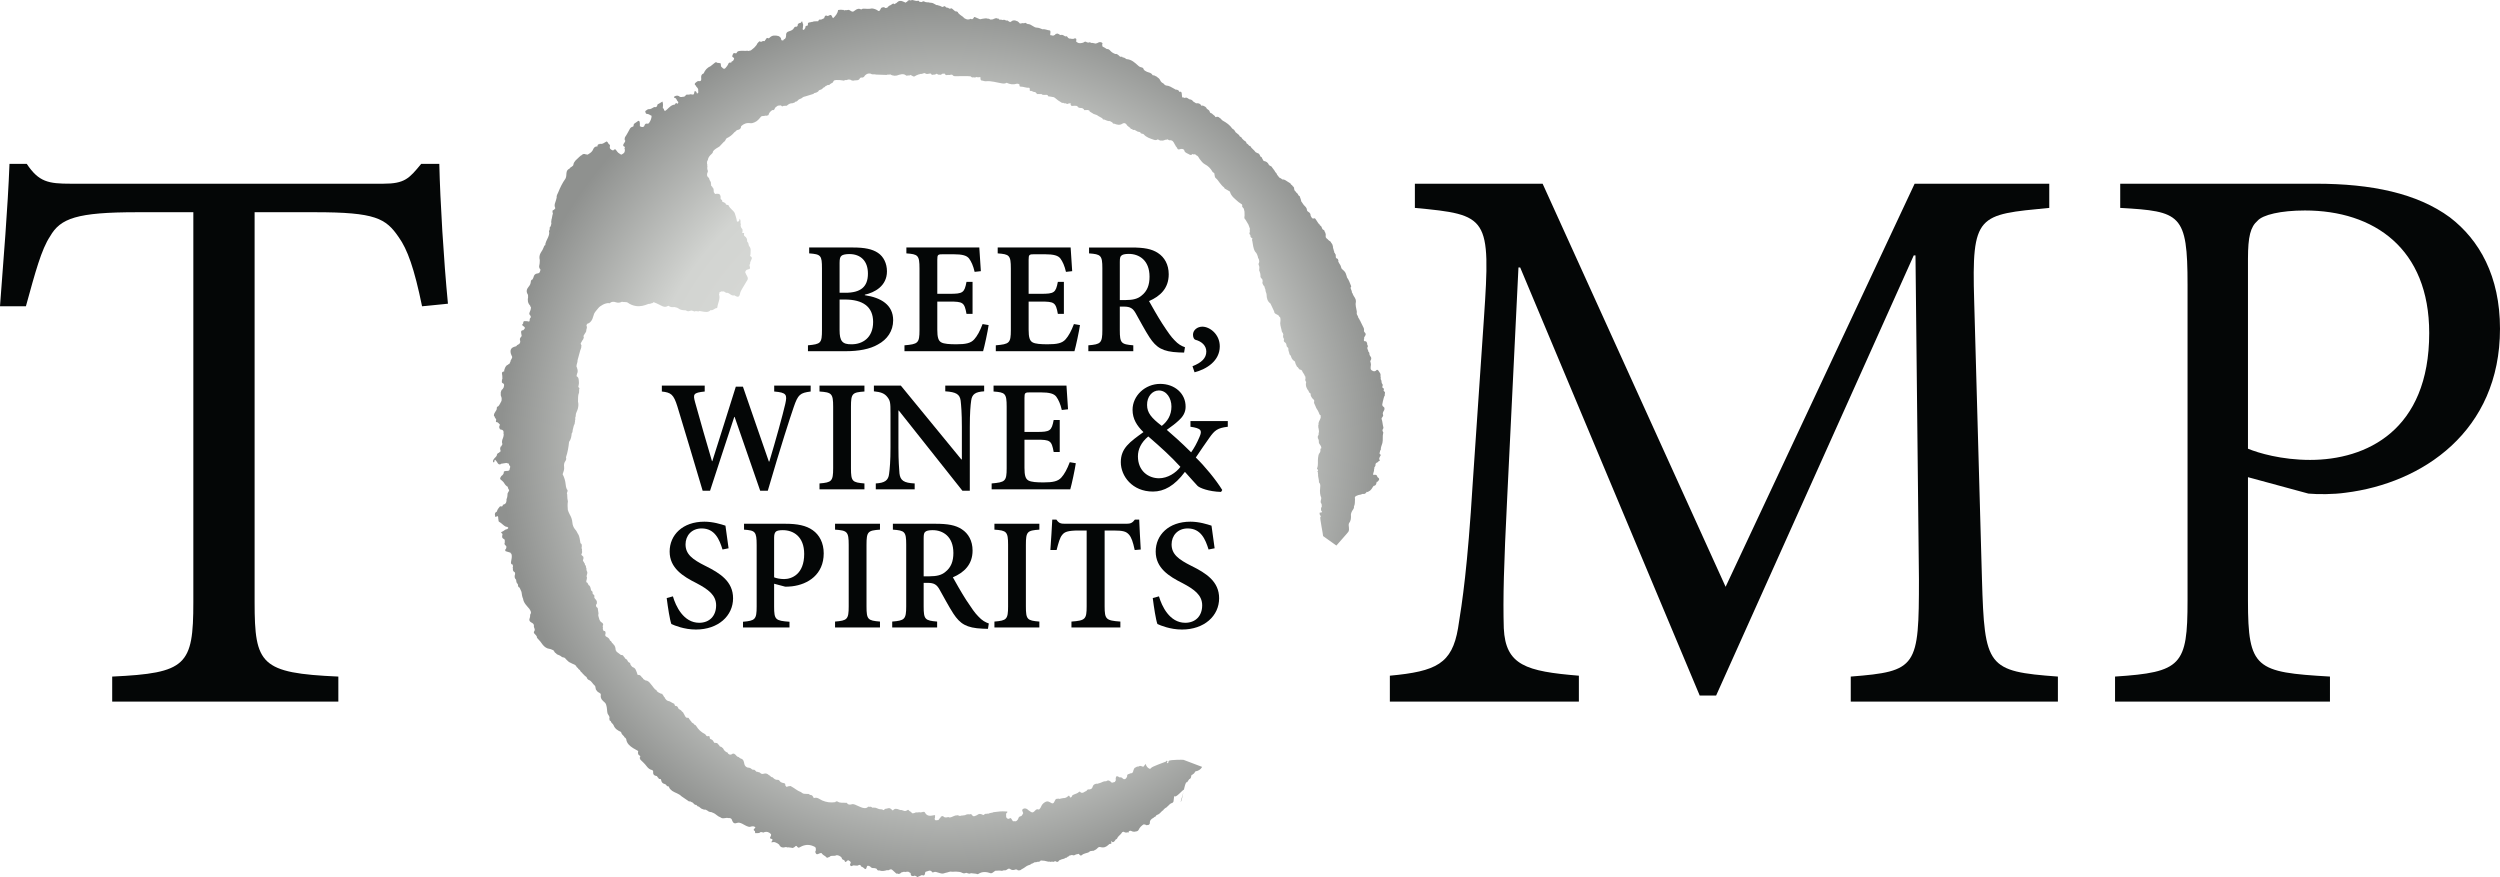 <?xml version="1.0" encoding="UTF-8" standalone="no"?>
<!-- Created with Inkscape (http://www.inkscape.org/) -->

<svg
   xmlns:dc="http://purl.org/dc/elements/1.1/"
   xmlns:cc="http://creativecommons.org/ns#"
   xmlns:rdf="http://www.w3.org/1999/02/22-rdf-syntax-ns#"
   xmlns:svg="http://www.w3.org/2000/svg"
   xmlns="http://www.w3.org/2000/svg"
   xmlns:sodipodi="http://sodipodi.sourceforge.net/DTD/sodipodi-0.dtd"
   xmlns:inkscape="http://www.inkscape.org/namespaces/inkscape"
   id="svg4155"
   version="1.1"
   inkscape:version="0.91 r13725"
   xml:space="preserve"
   width="285.057"
   height="100.001"
   viewBox="0 0 285.057 345.753"
   sodipodi:docname="logo.svg"
   inkscape:export-filename="/home/joos/Projekt/tomp/www/wp-content/themes/tomp/assets/images/logo.png"
   inkscape:export-xdpi="89.999207"
   inkscape:export-ydpi="89.999207"><defs
     id="defs4159"><radialGradient
       fx="0"
       fy="0"
       cx="0"
       cy="0"
       r="1"
       gradientUnits="userSpaceOnUse"
       gradientTransform="matrix(1352.39,351.982,351.982,-1352.39,2979.905,1359.741)"
       spreadMethod="pad"
       id="radialGradient4207"><stop
         style="stop-opacity:1;stop-color:#e4e5e2"
         offset="0"
         id="stop4209" /><stop
         style="stop-opacity:1;stop-color:#d2d4d1"
         offset="0.693"
         id="stop4211" /><stop
         style="stop-opacity:1;stop-color:#8f918f"
         offset="1"
         id="stop4213" /></radialGradient></defs><sodipodi:namedview
     pagecolor="#ffffff"
     bordercolor="#666666"
     borderopacity="1"
     objecttolerance="10"
     gridtolerance="10"
     guidetolerance="10"
     inkscape:pageopacity="0"
     inkscape:pageshadow="2"
     inkscape:window-width="1867"
     inkscape:window-height="1056"
     id="namedview4157"
     showgrid="false"
     fit-margin-top="0"
     fit-margin-left="0"
     fit-margin-right="0"
     fit-margin-bottom="0"
     inkscape:zoom="1.268279"
     inkscape:cx="122.2257"
     inkscape:cy="173.66327"
     inkscape:window-x="53"
     inkscape:window-y="24"
     inkscape:window-maximized="1"
     inkscape:current-layer="g4163" /><g
     id="g4163"
     inkscape:groupmode="layer"
     inkscape:label="ink_ext_XXXXXX"
     transform="matrix(1.25,0,0,-1.25,-1214.449,343.028)"><g
       id="g4165"
       transform="matrix(0.1,0,0,0.1,691.348,-2.181)"><path
         d="m 1331.13,1800.05 c -24.51,119.76 -46.26,179.64 -73.49,217.77 -40.84,59.88 -73.49,78.92 -264.035,78.92 l -190.593,0 0,-1230.361 c 0,-196.02 19.09,-223.25 264.088,-234.149 l 0,-78.921 -713.245,0 0,78.921 c 234.149,10.899 255.903,35.418 255.903,234.149 l 0,1230.361 -176.93,0 c -190.543,0 -242.285,-19.04 -274.937,-76.21 -27.231,-40.84 -46.266,-111.62 -76.207,-220.48 L 0,1800.05 c 10.902,146.99 24.516,307.59 29.941,449.15 l 54.453,0 c 38.129,-57.16 68.07,-62.59 138.8,-62.59 l 985.415,0 c 68.07,0 81.68,16.33 119.81,62.59 l 57.12,0 c 2.76,-119.76 13.61,-299.45 27.23,-441.01 l -81.64,-8.14"
         style="fill:#040606;fill-opacity:1;fill-rule:nonzero;stroke:none"
         id="path4167"
         inkscape:connector-curvature="0" /><path
         d="m 5837.06,553.309 0,78.921 c 209.58,16.379 215.06,29.942 215.06,307.641 l -10.9,1020.779 -5.43,0 -623.37,-1388.298 -51.74,0 -566.2,1350.168 -5.42,0 -35.42,-724.09 c -10.85,-217.77 -13.62,-318.442 -10.85,-413.739 5.42,-117.043 70.73,-136.082 236.81,-149.703 l 0,-81.679 -596.14,0 0,81.679 c 146.98,13.621 195.96,38.082 215.05,149.703 13.62,84.399 29.94,190.547 46.27,457.289 l 35.36,519.94 c 21.81,321.21 13.62,326.68 -217.77,348.43 l 0,76.26 402.89,0 577.1,-1271.251 596.15,1271.251 424.63,0 0,-76.26 c -225.9,-21.75 -244.99,-19.04 -236.8,-293.97 l 24.51,-876.509 c 8.14,-277.699 16.33,-291.262 239.52,-307.641 l 0,-78.921 -653.31,0"
         style="fill:#040606;fill-opacity:1;fill-rule:nonzero;stroke:none"
         id="path4169"
         inkscape:connector-curvature="0" /><path
         d="m 7089.81,1350.9 c 32.65,-13.62 106.15,-35.37 195.97,-35.37 176.93,0 375.66,92.53 375.66,400.12 0,266.75 -174.22,386.56 -391.99,386.56 -76.2,0 -133.37,-13.61 -149.7,-32.7 -21.8,-19.04 -29.94,-48.98 -29.94,-119.76 l 0,-598.85 z m 215.06,835.71 c 174.21,0 318.49,-29.99 421.92,-106.2 92.54,-70.78 157.89,-185.12 157.89,-351.14 0,-323.92 -244.99,-487.29 -487.28,-517.23 -38.13,-5.42 -87.11,-5.42 -117.05,-2.71 l -190.54,51.75 0,-389.279 c 0,-215.063 24.46,-225.961 258.61,-239.571 l 0,-78.921 -677.82,0 0,78.921 c 209.58,13.61 228.67,35.418 228.67,239.571 l 0,996.319 c 0,223.19 -21.8,231.38 -212.35,242.23 l 0,76.26 617.95,0"
         style="fill:#040606;fill-opacity:1;fill-rule:nonzero;stroke:none"
         id="path4171"
         inkscape:connector-curvature="0" /><path
         d="m 2647.95,1724.93 c 0,-34.88 8.73,-45.25 38.13,-44.72 33.83,0 67.65,20.16 67.65,70.3 0,48.56 -32.76,70.89 -89.45,70.89 l -16.33,0 0,-96.47 z m 17.98,117.75 c 48.55,0 71.42,18.5 71.42,60.46 0,39.83 -22.87,61.63 -58.87,61.63 -11.97,0 -21.27,-2.23 -24.52,-5.47 -4.36,-3.25 -6.01,-9.84 -6.01,-22.34 l 0,-94.28 17.98,0 z m 61.63,-7.66 c 51.22,-7.66 89.35,-30.53 89.35,-79.03 0,-33.82 -18.51,-60.52 -47.97,-76.31 -25.05,-14.73 -61.05,-21.27 -100.83,-21.27 l -119.92,0 0,18.56 c 40.36,3.77 44.19,6.48 44.19,47.96 l 0,194.59 c 0,40.89 -3.3,44.67 -40.36,47.38 l 0,18.56 137.89,0 c 37.07,0 61.05,-4.89 79.03,-16.91 18.03,-11.96 28.4,-33.77 28.4,-58.34 0,-46.85 -39.84,-67 -69.78,-73.55 l 0,-1.64"
         style="fill:#040606;fill-opacity:1;fill-rule:nonzero;stroke:none"
         id="path4173"
         inkscape:connector-curvature="0" /><path
         d="m 3118.01,1740.73 c -2.71,-19.62 -13.08,-67.59 -17.45,-82.32 l -247.97,0 0,18.56 c 42.49,3.77 47.38,6.48 47.38,47.96 l 0,194 c 0,42.55 -4.89,45.26 -41.37,47.97 l 0,18.56 230,0 4.89,-74.66 -19.62,-2.18 c -4.36,19.03 -10.32,32.11 -17.44,41.95 -7.08,9.26 -20.16,13.62 -50.68,13.62 l -30.53,0 c -17.44,0 -19.09,-1.06 -19.09,-17.44 l 0,-107.37 38.71,0 c 41.96,0 46.91,3.3 53.4,37.59 l 19.09,0 0,-100.83 -19.09,0 c -6.49,36.54 -11.44,38.72 -53.4,38.72 l -38.71,0 0,-88.86 c 0,-23.45 3.3,-34.89 12.55,-39.78 8.72,-4.89 26.16,-6.01 47.44,-6.01 29.4,0 45.78,3.24 56.68,15.79 9.26,10.37 17.98,26.17 26.17,47.97 l 19.04,-3.24"
         style="fill:#040606;fill-opacity:1;fill-rule:nonzero;stroke:none"
         id="path4175"
         inkscape:connector-curvature="0" /><path
         d="m 3406.13,1740.73 c -2.76,-19.62 -13.08,-67.59 -17.44,-82.32 l -248.03,0 0,18.56 c 42.49,3.77 47.44,6.48 47.44,47.96 l 0,194 c 0,42.55 -4.95,45.26 -41.48,47.97 l 0,18.56 230.05,0 4.89,-74.66 -19.62,-2.18 c -4.36,19.03 -10.37,32.11 -17.44,41.95 -7.07,9.26 -20.16,13.62 -50.68,13.62 l -30.53,0 c -17.44,0 -19.09,-1.06 -19.09,-17.44 l 0,-107.37 38.72,0 c 41.96,0 46.85,3.3 53.44,37.59 l 19.04,0 0,-100.83 -19.04,0 c -6.59,36.54 -11.48,38.72 -53.44,38.72 l -38.72,0 0,-88.86 c 0,-23.45 3.3,-34.89 12.55,-39.78 8.72,-4.89 26.17,-6.01 47.44,-6.01 29.41,0 45.79,3.24 56.69,15.79 9.25,10.37 17.97,26.17 26.16,47.97 l 19.09,-3.24"
         style="fill:#040606;fill-opacity:1;fill-rule:nonzero;stroke:none"
         id="path4177"
         inkscape:connector-curvature="0" /><path
         d="m 3550.83,1819.75 c 21.81,0 37.6,3.83 49.04,13.62 18.56,14.2 25.63,34.35 25.63,59.99 0,52.32 -33.24,71.94 -65.41,71.94 -13.08,0 -20.16,-2.17 -23.45,-5.47 -3.83,-2.71 -4.9,-8.72 -4.9,-20.16 l 0,-119.92 19.09,0 z m 183.69,-165.7 c -4.9,0 -10.9,0.53 -16.91,0.53 -51.22,2.18 -70.84,15.26 -92.11,47.43 -14.2,21.81 -29.99,51.8 -44.14,76.85 -8.19,14.2 -16.38,20.21 -36.53,20.21 l -13.09,0 0,-74.14 c 0,-41.48 4.36,-44.72 42.55,-47.96 l 0,-18.56 -141.78,0 0,18.56 c 38.72,3.24 44.19,6.48 44.19,47.96 l 0,195.12 c 0,40.9 -4.94,44.14 -41.96,46.85 l 0,18.56 133.54,0 c 39.78,0 64.29,-4.36 83.91,-17.44 20.16,-13.09 33.83,-36 33.83,-67.06 0,-44.14 -26.75,-69.24 -62.17,-84.45 8.19,-14.73 27.28,-48.55 42.01,-71.42 17.98,-27.28 27.23,-40.9 38.13,-51.8 11.97,-13.08 22.34,-18.56 33.24,-22.33 l -2.71,-16.91"
         style="fill:#040606;fill-opacity:1;fill-rule:nonzero;stroke:none"
         id="path4179"
         inkscape:connector-curvature="0" /><path
         d="m 3847.04,1673.67 c 0,-45.79 -41.42,-71.95 -79.55,-81.79 l -6.54,19.09 c 28.87,11.43 43.6,25.63 43.6,46.32 0,18.03 -13.61,31.64 -34.35,37.12 -2.71,0.53 -7.66,5.42 -7.66,15.79 0,15.27 14.2,25.58 29.46,25.58 23.46,0 55.04,-23.93 55.04,-62.11"
         style="fill:#040606;fill-opacity:1;fill-rule:nonzero;stroke:none"
         id="path4181"
         inkscape:connector-curvature="0" /><path
         d="m 2556.75,1531.25 c -33.29,-4.36 -39.83,-9.25 -53.44,-49.03 -11.97,-34.88 -40.9,-123.75 -81.74,-263.82 l -24.04,0 -80.62,232.77 -1.11,0 c -26.17,-80.68 -52.33,-157.52 -76.32,-232.77 l -23.45,0 c -26.7,89.93 -52.33,176.08 -79.56,265.47 -12.01,38.66 -20.15,44.14 -49.08,47.38 l 0,18.56 135.18,0 0,-18.56 c -36.48,-3.77 -37.06,-8.72 -30.52,-33.23 17.44,-62.7 34.88,-123.75 53.44,-186.4 l 1.07,0 c 24.51,78.5 50.14,156.99 74.13,234.95 l 22.39,0 c 26.69,-78.49 54.45,-156.45 81.73,-236.06 l 1.65,0 c 19.04,63.23 42.49,147.73 50.15,181.5 6.54,29.46 4.36,36 -34.89,39.24 l 0,18.56 115.03,0 0,-18.56"
         style="fill:#040606;fill-opacity:1;fill-rule:nonzero;stroke:none"
         id="path4183"
         inkscape:connector-curvature="0" /><path
         d="m 2584.62,1222.76 0,18.56 c 38.18,3.24 43.07,6.49 43.07,47.97 l 0,194 c 0,42.01 -4.89,45.25 -43.07,47.96 l 0,18.56 141.72,0 0,-18.56 c -38.13,-2.71 -42.49,-5.95 -42.49,-47.96 l 0,-194 c 0,-42.01 4.36,-44.73 42.49,-47.97 l 0,-18.56 -141.72,0"
         style="fill:#040606;fill-opacity:1;fill-rule:nonzero;stroke:none"
         id="path4185"
         inkscape:connector-curvature="0" /><path
         d="m 3103.91,1531.84 c -27.28,-1.65 -38.12,-8.72 -40.89,-28.88 -2.18,-15.31 -4.36,-39.24 -4.36,-83.44 l 0,-201.12 -23.4,0 -200.59,252.92 -1.12,0 0,-117.21 c 0,-42.49 2.18,-66.47 3.24,-81.2 2.77,-22.34 13.67,-29.99 47.97,-31.59 l 0,-18.56 -122.63,0 0,18.56 c 27.81,1.6 39.78,9.25 42.01,30.53 2.13,15.79 4.36,39.77 4.36,82.26 l 0,107.96 c 0,33.77 -0.58,39.78 -9.84,51.74 -9.25,12.02 -21.27,15.85 -42.49,18.03 l 0,17.97 84.99,0 190.8,-232.76 1.65,0 0,102.47 c 0,44.2 -2.18,68.13 -3.83,82.86 -2.71,20.15 -14.2,27.28 -48.5,29.46 l 0,17.97 122.63,0 0,-17.97"
         style="fill:#040606;fill-opacity:1;fill-rule:nonzero;stroke:none"
         id="path4187"
         inkscape:connector-curvature="0" /><path
         d="m 3392.94,1305.08 c -2.71,-19.62 -13.08,-67.59 -17.44,-82.32 l -247.97,0 0,18.56 c 42.49,3.78 47.38,6.49 47.38,47.97 l 0,194 c 0,42.54 -4.89,45.25 -41.37,47.96 l 0,18.56 230,0 4.89,-74.66 -19.62,-2.18 c -4.36,19.04 -10.32,32.12 -17.45,41.96 -7.07,9.25 -20.15,13.61 -50.68,13.61 l -30.52,0 c -17.44,0 -19.09,-1.06 -19.09,-17.44 l 0,-107.37 38.71,0 c 41.96,0 46.91,3.3 53.39,37.6 l 19.1,0 0,-100.83 -19.1,0 c -6.48,36.53 -11.43,38.71 -53.39,38.71 l -38.71,0 0,-88.86 c 0,-23.45 3.29,-34.88 12.55,-39.78 8.72,-4.89 26.16,-6.01 47.43,-6.01 29.41,0 45.79,3.25 56.69,15.8 9.26,10.37 17.98,26.16 26.17,47.97 l 19.03,-3.25"
         style="fill:#040606;fill-opacity:1;fill-rule:nonzero;stroke:none"
         id="path4189"
         inkscape:connector-curvature="0" /><path
         d="m 3617.73,1488.76 c 0,-24.51 13.62,-40.89 46.32,-65.94 17.98,14.15 30.53,33.77 30.53,61.05 0,26.17 -15.26,50.68 -39.78,50.68 -21.27,0 -37.65,-20.15 -37.07,-45.79 z m 105.19,-195.11 c -29.99,32.65 -57.8,58.28 -101.41,95.93 -22.87,-19.09 -32.65,-40.89 -32.65,-62.69 0,-46.91 33.77,-69.24 66.47,-69.24 27.23,0 53.39,16.91 67.59,36 z m 149.38,126.46 c -32.75,-3.83 -41.48,-11.49 -57.8,-34.35 -13.62,-18.56 -26.17,-38.19 -43.08,-62.7 27.28,-26.17 63.77,-70.31 83.44,-102.48 l -3.83,-6.01 c -39.24,1.12 -67.59,12.55 -74.13,19.09 -6.54,6.54 -23.45,26.17 -39.78,44.14 -32.76,-44.14 -65.99,-62.11 -100.88,-62.11 -65.41,0 -101.36,49.03 -101.36,92.64 0,44.14 28.35,63.81 71.42,94.87 -20.74,20.15 -34.35,41.43 -34.35,70.3 0,44.67 39.78,81.79 87.21,81.79 45.79,0 80.67,-30.52 80.09,-72.53 0,-17.98 -9.25,-31.59 -20.69,-41.96 -9.84,-9.26 -22.33,-19.09 -38.71,-30.53 14.73,-12.55 45.25,-39.25 76.84,-70.89 10.37,14.73 18.03,28.93 26.17,47.97 9.84,21.8 4.94,27.81 -28.29,32.76 l 0,17.97 117.73,0 0,-17.97"
         style="fill:#040606;fill-opacity:1;fill-rule:nonzero;stroke:none"
         id="path4191"
         inkscape:connector-curvature="0" /><path
         d="m 2278.73,1032.96 c -9.79,31.59 -23.98,66.48 -65.94,66.48 -31.59,0 -50.68,-22.87 -50.68,-50.15 0,-31.06 21.22,-47.38 62.7,-68.118 46.31,-22.871 87.21,-49.043 87.21,-101.953 0,-55.571 -46.9,-98.649 -117.21,-98.649 -19.09,0 -35.42,3.301 -49.08,7.078 -13.62,3.832 -22.34,7.653 -28.35,10.372 -4.89,13.082 -10.9,51.789 -14.67,81.789 l 19.57,5.421 c 8.72,-30.519 33.29,-83.378 82.85,-83.378 32.76,0 53.44,21.796 53.44,55.039 0,32.168 -24.51,50.14 -61.58,69.769 -43.6,21.801 -85.03,47.969 -85.03,99.76 0,52.33 40.84,94.29 109.55,94.29 27.81,0 52.86,-8.19 66.47,-12.55 2.24,-17.98 5.48,-39.25 9.84,-71.37 l -19.09,-3.83"
         style="fill:#040606;fill-opacity:1;fill-rule:nonzero;stroke:none"
         id="path4193"
         inkscape:connector-curvature="0" /><path
         d="m 2441.46,945.219 c 6.54,-2.77 18.5,-5.481 31.59,-5.481 24.03,0 63.28,15.262 63.28,79.022 0,55.04 -33.82,75.25 -67.64,75.25 -10.85,0 -19.04,-1.65 -21.81,-4.89 -3.77,-3.3 -5.42,-9.31 -5.42,-19.09 l 0,-124.811 z m 35.42,168.951 c 38.18,0 65.41,-5.48 86.15,-20.16 21.27,-14.73 34.88,-40.36 34.88,-73.07 0,-66.471 -49.08,-98.112 -100.29,-104.12 -7.66,-1.058 -15.85,-1.058 -21.28,-1.058 l -34.88,9.25 0,-71.953 c 0,-41.957 4.36,-44.668 48.5,-47.969 l 0,-17.981 -146.62,0 0,17.981 c 38.13,3.301 43.08,7.07 43.08,47.969 l 0,194.051 c 0,43.07 -4.95,45.79 -39.83,48.5 l 0,18.56 130.29,0"
         style="fill:#040606;fill-opacity:1;fill-rule:nonzero;stroke:none"
         id="path4195"
         inkscape:connector-curvature="0" /><path
         d="m 2633.65,787.109 0,18.563 c 38.18,3.25 43.07,6.488 43.07,47.969 l 0,193.999 c 0,42.01 -4.89,45.26 -43.07,47.97 l 0,18.56 141.72,0 0,-18.56 c -38.13,-2.71 -42.49,-5.96 -42.49,-47.97 l 0,-193.999 c 0,-42.012 4.36,-44.719 42.49,-47.969 l 0,-18.563 -141.72,0"
         style="fill:#040606;fill-opacity:1;fill-rule:nonzero;stroke:none"
         id="path4197"
         inkscape:connector-curvature="0" /><path
         d="m 2932.2,948.461 c 21.8,0 37.6,3.828 49.03,13.609 18.56,14.2 25.63,34.36 25.63,59.99 0,52.33 -33.23,71.95 -65.41,71.95 -13.08,0 -20.15,-2.18 -23.45,-5.47 -3.78,-2.72 -4.89,-8.73 -4.89,-20.16 l 0,-119.919 19.09,0 z M 3115.88,782.75 c -4.89,0 -10.9,0.539 -16.91,0.539 -51.21,2.18 -70.84,15.262 -92.11,47.43 -14.14,21.812 -29.99,51.801 -44.14,76.851 -8.19,14.192 -16.38,20.2 -36.53,20.2 l -13.08,0 0,-74.129 c 0,-41.481 4.36,-44.719 42.49,-47.969 l 0,-18.563 -141.67,0 0,18.563 c 38.66,3.25 44.14,6.488 44.14,47.969 l 0,195.119 c 0,40.89 -4.9,44.14 -42.02,46.85 l 0,18.56 133.59,0 c 39.78,0 64.3,-4.36 83.92,-17.44 20.21,-13.09 33.82,-36.01 33.82,-67.06 0,-44.139 -26.7,-69.24 -62.17,-84.451 8.19,-14.731 27.28,-48.559 41.96,-71.418 18.03,-27.281 27.28,-40.903 38.19,-51.801 12.01,-13.078 22.33,-18.559 33.23,-22.34 l -2.71,-16.91"
         style="fill:#040606;fill-opacity:1;fill-rule:nonzero;stroke:none"
         id="path4199"
         inkscape:connector-curvature="0" /><path
         d="m 3136.3,787.109 0,18.563 c 38.18,3.25 43.08,6.488 43.08,47.969 l 0,193.999 c 0,42.01 -4.9,45.26 -43.08,47.97 l 0,18.56 141.72,0 0,-18.56 c -38.13,-2.71 -42.49,-5.96 -42.49,-47.97 l 0,-193.999 c 0,-42.012 4.36,-44.719 42.49,-47.969 l 0,-18.563 -141.72,0"
         style="fill:#040606;fill-opacity:1;fill-rule:nonzero;stroke:none"
         id="path4201"
         inkscape:connector-curvature="0" /><path
         d="m 3578.75,1031.31 c -5.47,25.64 -10.37,39.78 -17.97,48.5 -8.72,9.84 -18.03,13.09 -49.09,13.09 l -27.81,0 0,-239.259 c 0,-40.891 4.36,-44.719 49.62,-47.969 l 0,-18.563 -154.28,0 0,18.563 c 43.61,3.25 47.97,7.078 47.97,47.969 l 0,239.259 -23.98,0 c -37.07,0 -46.32,-4.9 -53.39,-14.15 -7.08,-8.19 -11.44,-24.52 -17.45,-47.44 l -19.62,0 c 2.18,34.36 4.89,69.24 5.96,95.94 l 13.08,0 c 7.66,-11.43 13.67,-13.08 27.28,-13.08 l 194.05,0 c 13.08,0 18.51,3.24 26.17,13.08 l 13.61,0 c 0.53,-21.8 3.3,-63.23 4.89,-94.29 l -19.04,-1.65"
         style="fill:#040606;fill-opacity:1;fill-rule:nonzero;stroke:none"
         id="path4203"
         inkscape:connector-curvature="0" /><path
         d="m 3811.68,1032.96 c -9.78,31.59 -23.98,66.48 -65.94,66.48 -31.59,0 -50.68,-22.87 -50.68,-50.15 0,-31.06 21.22,-47.38 62.7,-68.118 46.32,-22.871 87.21,-49.043 87.21,-101.953 0,-55.571 -46.9,-98.649 -117.21,-98.649 -19.09,0 -35.41,3.301 -49.08,7.078 -13.62,3.832 -22.34,7.653 -28.35,10.372 -4.89,13.082 -10.9,51.789 -14.67,81.789 l 19.57,5.421 c 8.72,-30.519 33.29,-83.378 82.85,-83.378 32.76,0 53.45,21.796 53.45,55.039 0,32.168 -24.52,50.14 -61.59,69.769 -43.6,21.801 -85.03,47.969 -85.03,99.76 0,52.33 40.84,94.29 109.55,94.29 27.81,0 52.86,-8.19 66.47,-12.55 2.24,-17.98 5.48,-39.25 9.84,-71.37 l -19.09,-3.83"
         style="fill:#040606;fill-opacity:1;fill-rule:nonzero;stroke:none"
         id="path4205"
         inkscape:connector-curvature="0" /><path
         d="m 4358.43,1496.73 c 0.06,-0.05 0.13,-0.06 0.18,-0.11 l -0.25,-0.34 c -0.08,0.15 0.12,0.3 0.07,0.45 z m -488.92,675.64 c 0.16,0.08 0.34,0.13 0.44,0.3 0.71,1.29 0.91,-0.99 0.67,-0.85 -0.47,0.09 -0.77,0.34 -1.11,0.55 z m -1671.82,298.6 c 0.21,0.02 0.41,0.06 0.64,0.07 -0.35,-0.24 -0.76,-0.44 -1.16,-0.65 -0.06,0.13 -0.11,0.34 -0.17,0.47 0.22,0.07 0.46,0.07 0.69,0.11 z M 4214.78,1045.45 c 0.53,1.52 39.43,43.54 38.64,45.03 1.55,3.93 1.22,7.95 0.9,12.07 -0.36,4.34 -1.55,8.8 0.2,13.16 5.43,6.58 6.44,14.41 6.3,22.56 -1.01,6.07 0.97,11.36 3.88,16.63 2.38,4.27 6.76,7.91 5.5,13.72 3.65,7.14 2.84,14.92 3.24,22.47 0.36,0.6 0.35,1.2 0.06,1.77 -2.17,7.01 2.84,8.81 7.79,10.67 4.63,2.57 10.41,1.41 14.89,4.52 1.05,0.2 2.09,0.29 3.18,0.47 0.53,-0.31 1.05,-0.49 1.66,-0.53 4.63,0.29 7.32,3.31 9.59,6.91 0.08,0.02 0.1,0.11 0.18,0.12 2.39,-1.21 4.39,-0.77 5.98,1.47 8.18,2.95 10.64,11.1 15.46,17.1 7.83,0.74 8.52,6.88 9.66,12.71 1.77,-0.18 3.15,0.49 4.18,1.94 5.06,5.81 5.08,8.05 -0.02,11.81 -0.84,0.62 -1.94,1.35 -2.14,2.23 -1.65,7.73 -7.12,6.73 -12.66,5.77 -1.99,6.01 3.52,11.02 2.16,16.98 1.23,1.61 1.6,3.32 0.75,5.16 0.4,0.52 0.63,1.16 0.58,1.81 1.68,2.65 4.09,4.99 3.36,8.56 0.14,0.77 0.26,1.51 0.37,2.25 0.37,0.68 0.73,1.37 1.12,2.03 0.59,0.41 1.14,0.89 1.58,1.49 3.74,0.32 4.95,4.31 8.06,5.49 3.69,1.24 3.28,3.14 0.88,5.31 -0.63,2.44 0.31,4.57 1.07,6.72 0.72,1.37 1.33,2.72 2,4.02 0.4,0.67 0.83,1.32 1.25,1.96 1.08,1.39 0.44,2.12 -0.84,2.69 -5.53,3.34 -0.41,7.64 -1.09,11.44 0.82,1.23 1.58,2.53 2.4,3.8 -0.57,7.55 3.25,14.05 5.05,21.1 2.52,10.49 -0.28,21.36 2.64,31.84 0.37,1.18 0.31,2.2 -0.69,3.09 -1.54,2.88 -2.7,5.72 -0.4,8.94 1.25,1.68 2.2,3.68 1.4,5.99 -2.48,8.67 -2.44,17.83 -5.56,26.34 -0.34,4.91 6.75,7.29 4.63,12.53 -2.33,5.66 0.7,9.67 3.14,14.06 1.74,3.19 1.85,6.44 0.36,9.79 -0.56,0.42 -1.13,0.88 -1.7,1.3 -7.75,4.96 -2.56,11.6 -2.33,17.56 2.25,6.43 2.38,13.52 6.41,19.4 0.39,0.59 -0.48,1.99 -0.76,3.05 0.3,1.12 0.65,2.26 0.99,3.36 1.06,4.26 -3.79,5.46 -4.52,8.8 l 1.3,3.44 c 0.11,1.68 -0.41,2.42 -1.22,2.7 -1.49,1.39 -3.9,2.03 -3.95,4.06 -0.14,3.13 2.86,6.17 0.35,9.48 -0.18,0.29 -0.45,0.57 -0.67,0.84 -3.54,3.87 -0.65,9.88 -4.43,13.67 -0.2,0.88 -0.31,1.75 -0.52,2.64 1.36,3.37 -1.14,6.58 -0.35,9.92 1.11,5.72 -2.92,9.38 -5.53,13.65 -2.53,4.53 -5.46,6.35 -9.48,1.4 -0.63,-0.75 -1.89,-0.91 -2.81,-1.35 -1.71,-0.83 -3.31,0.59 -5.08,0.11 -8.07,3.65 -8.99,5.43 -8.23,13.8 0.34,3.92 1.75,7.93 -0.01,11.88 -0.12,1.01 -0.28,1.99 -0.41,2.97 -0.66,1.01 -1.19,2.04 -0.73,3.34 3.26,5.08 4.92,9.98 -0.14,15.19 -1.6,1.7 -1.98,4.57 -2.87,6.88 0.74,3.16 -0.56,5.44 -3.01,7.24 0.14,4.49 -3.94,7.79 -3.42,12.41 0.45,0.54 0.68,1.16 0.61,1.88 1.44,1.54 1.42,3.2 0.47,4.92 0.21,1.13 0,2.06 -0.98,2.77 -0.03,0.56 -0.3,1.02 -0.79,1.31 0.36,1.77 0.61,3.5 -0.61,5.08 l -0.01,0.01 c -0.01,0.01 -0.01,0.02 -0.01,0.02 -0.94,4.16 -3.98,4.87 -7.61,4.75 0,0 -0.05,0.04 -0.08,0.04 -0.3,0.54 -0.73,0.89 -1.32,1.1 -0.27,0.91 -0.45,1.83 -0.69,2.78 0.4,2.31 1.98,4.48 0.67,6.96 2.03,5.44 9.31,10.22 2.17,16.83 -0.14,0.61 -0.48,1 -1.01,1.27 -2.28,2.45 -0.9,5.41 -1.08,8.07 -0.57,1.09 -0.81,2.22 -0.47,3.41 -3.55,7.15 -7.12,14.27 -10.63,21.43 -0.26,1.86 -1.13,3.35 -2.68,4.45 0.29,1.26 -0.27,2.13 -1.34,2.84 -0.21,1.76 -1.06,3.09 -2.65,3.96 -0.02,0.07 -0.1,0.11 -0.12,0.19 -0.43,3.92 -2.29,7.16 -4.26,10.38 -2.13,3.62 0.22,7.62 -0.93,11.3 -1.32,9.83 -5.42,19.41 -2.41,29.57 0.08,0.3 -0.24,0.67 -0.39,1.03 0.99,9.55 -7.18,15.24 -9.83,23.25 -0.04,1.91 -1.01,3.33 -2.48,4.42 0.05,3.19 -0.86,6.24 -2.3,9.05 l -2.33,6.35 c 2.06,1.53 2.75,3.53 1.77,5.91 -3.77,9.16 -6.78,18.77 -12.93,26.85 0.37,1.23 0.01,2.24 -0.93,3.07 0.38,1.25 0.05,2.3 -0.92,3.18 -1.19,6.75 -4.7,12.21 -9.9,16.48 -2.88,2.35 -5.83,4.8 -6.46,8.54 -1,5.64 -4.11,10.03 -7.19,14.57 l 0,0 c 0.06,0.09 0.16,-0.03 0.22,0.05 -0.42,1 -0.93,1.84 -1.51,2.66 -0.39,0.48 -0.21,1.25 -0.77,1.63 0.77,1.71 0.94,3.3 -0.33,4.87 -0.22,3.07 -2.42,4.2 -4.97,4.88 -3.44,1.93 -1.78,5.39 -2.5,8.1 0.58,2.31 -0.03,4.24 -1.91,5.7 -0.18,1.9 -1.02,3.37 -2.69,4.35 0.11,2.18 -0.44,4.21 -1.63,6.07 0.46,1.26 0.08,2.29 -0.87,3.1 0.34,1.2 0.19,2.23 -0.81,3.08 0.29,1.18 -0.21,2.14 -1.04,2.94 0.78,1.57 1.01,3.09 -0.19,4.56 -0.95,2.66 -0.57,5.75 -3,7.81 -0.36,1.82 -1.52,3.04 -2.92,4.1 0.17,1.05 -0.14,1.91 -1.2,2.39 -0.75,1.47 -1.94,2.35 -3.54,2.67 -1.02,0.86 -2.07,1.66 -3.12,2.55 -2.69,4.36 -9.81,5.66 -8.8,12.59 -0.78,1.63 0.94,3.26 0.07,4.99 -0.1,1.05 -0.32,2.06 -0.52,3.09 -0.32,0.99 -0.63,1.98 -1.09,3.01 -0.05,1.77 -2.42,2.54 -1.92,4.53 -0.69,2.78 -2.71,4.24 -5.22,5.17 -2.84,1.4 -2.32,4.81 -4.04,6.86 0.02,0.11 -0.13,0.1 -0.13,0.21 -0.01,0.04 0.05,0.03 0.03,0.07 0.29,1.94 -1.86,2.47 -2.35,3.93 -1.14,0.89 -2.28,1.78 -3.4,2.62 -0.29,2.54 -2.15,3.96 -4.04,5.24 -3.13,4.76 -6.22,9.57 -9.42,14.27 -1.32,1.89 -3.08,3.01 -5.48,1.83 -1.01,-0.22 -2.05,-0.37 -3.09,-0.52 -3.37,2.33 -5.63,5.5 -6.95,9.37 0.09,5.19 -2.08,9.12 -6.71,11.56 -2.4,1.32 -4.59,3.33 -4.71,5.72 -0.33,7.46 -5.58,11.48 -10.1,16.15 -2.87,4.19 -5.74,8.39 -8.65,12.6 0.51,1.18 0.46,2.25 -0.44,3.22 0.34,1.19 -0.06,2.19 -1.05,2.95 0.33,1.25 -0.02,2.26 -0.95,3.12 0.13,1.13 -0.14,2.13 -1.18,2.79 0.43,2.34 -0.63,3.6 -2.63,4.23 -0.36,0.61 -0.86,1.05 -1.54,1.26 -1.59,3.94 -3.96,7.25 -7.58,9.56 -0.46,0.81 -0.91,1.66 -1.35,2.5 -1.02,0.92 -2.02,1.82 -3,2.75 -0.63,0.91 -1,1.97 -1.42,3.16 -0.27,0.97 -0.49,1.99 -0.73,2.94 0.57,3.97 -1.54,6.47 -4.54,8.45 -0.99,2.6 -3.11,4.11 -5.42,5.37 -0.52,2.78 -2.56,4.11 -4.8,5.33 -1.23,0.73 -2.47,1.46 -3.73,2.19 -5.96,3.14 -10.69,9.06 -18.44,8.14 -2.84,2.65 -6.11,4.56 -9.67,5.99 -2.46,3.14 -4.91,6.28 -7.37,9.43 -0.27,3.88 -3.9,5.51 -5.59,8.43 -2.24,5.35 -6.74,9.2 -9.73,14.05 -1.63,5 -7.87,4.36 -10.33,8.35 -2.95,7.27 -8.52,10.98 -15.99,12.17 -0.28,0.08 -0.45,0.32 -0.75,0.39 -1.63,2.88 -3.22,5.75 -4.86,8.59 -0.35,2.99 -2.47,4.19 -5,5 -2.07,4.58 -3.36,9.85 -9.54,10.79 -1.93,1.05 -3.91,2.03 -5.85,3.08 -4.6,7.27 -12.88,11.42 -16.71,19.41 -0.22,0.47 -2,0.18 -3.07,0.27 -0.99,1.21 -1.98,2.42 -3.01,3.65 -1.13,1.97 -3.12,2.86 -5.09,3.7 -1.35,4.2 -3.34,7.88 -7.96,9.34 -2.18,2.17 -4.41,4.33 -6.6,6.47 -0.96,2.27 -2.06,4.53 -4.75,5.26 -1.22,0.84 -2.42,1.68 -3.63,2.53 0.33,1.19 -0.06,2.14 -1.13,2.81 -0.16,0.64 -0.6,1.12 -1.16,1.4 -3.58,2.91 -7.16,5.82 -10.72,8.76 0.23,1.16 -0.19,2.04 -1.08,2.74 -0.13,0.62 -0.45,1.07 -1.02,1.31 -1.37,3.46 -4.92,4.46 -7.42,6.6 -7.53,11 -18.07,18.54 -29.62,24.83 -4.3,1.99 -5.86,7.12 -10.32,8.93 -3.43,3.62 -7.41,4.7 -12.02,2.35 -0.5,0.33 -1.03,0.55 -1.65,0.61 0.01,0.04 0.03,0.03 0.03,0.07 -0.4,0.91 -0.79,1.85 -1.22,2.72 -3.15,2.57 -6.45,4.91 -9.3,7.75 -2.08,2.03 -6.15,1.37 -6.75,5.08 -0.9,5.47 -5.71,7.3 -9.43,10.2 -1.9,6 -7.37,7.6 -12.3,9.91 -1.13,0.57 -2.12,0.34 -3.08,-0.47 0,0 -0.03,0.02 -0.04,0.01 -0.89,-0.59 -1.57,-0.37 -1.95,0.66 -0.41,0.68 -0.88,1.41 -1.28,2.09 -4.04,4.88 -9.35,5.76 -15.22,4.99 -3.18,2 -6.31,3.98 -9.51,6.03 -2.53,4.54 -6.87,6.1 -11.68,6.68 -4.24,1.69 -7.18,6.77 -12.75,4.84 -1.02,-0.21 -2.05,-0.36 -3.03,-0.59 -2.18,1.35 -4.38,2.47 -7,1.37 -0.44,4.29 -0.83,8.6 -1.4,12.87 -0.46,3.59 -1.65,6.53 -6.28,5.13 -0.76,0.09 -1.43,0.3 -2.15,0.54 0,1.97 -0.91,3.4 -2.69,4.27 -1.34,0.61 -2.69,1.22 -4.03,1.83 -1.06,0.57 -1.98,0.45 -2.89,-0.32 -1.95,1.09 -3.88,2.23 -5.83,3.33 -8.05,4.32 -15.66,9.9 -25.36,10.18 -3.99,0.99 -6.39,4.02 -8.95,6.9 -4.64,1.79 -7.78,5.29 -9.72,9.61 -2.11,4.6 -5.56,7.66 -9.66,10.15 -0.9,1.43 -2.27,2.06 -3.89,2.37 l -3.86,2.27 c -2.29,0.46 -4.56,0.94 -6.8,1.4 -3.34,7.6 -11,7.98 -17.39,10.39 -3.78,2.57 -8.86,3.54 -10.71,8.48 -0.38,-0.1 -0.69,-0.23 -1.02,-0.35 0,0.22 0,0.43 -0.04,0.62 0.37,0.03 0.72,-0.03 1.06,-0.27 -0.89,4.59 -4.86,5.31 -8.31,6 -3.5,0.7 -5.92,2.44 -8.44,4.72 -10.82,9.8 -21.43,20.07 -37.29,20.91 -1.86,1.34 -3.67,2.77 -5.65,3.81 -1.98,1.04 -4.14,1.69 -6.69,1.45 l 0,0 c -0.39,2.67 -2.05,2.94 -4.25,2.05 -3.94,-0.59 -5.64,2.64 -8.03,4.67 -3.04,2.59 -6.01,5.24 -10.48,4.18 -5.92,2.22 -11.31,5.12 -15.65,10.08 -2.81,3.17 -6.3,6.39 -11.41,5.63 -4.12,3.04 -8.51,5.66 -13.24,7.67 -0.42,1.96 -0.86,3.87 -1.34,5.81 2.51,4.49 0.86,6.66 -3.82,7.98 -4.99,1.45 -8.59,-1.32 -12.52,-3.13 -1.2,0.16 -2.23,-0.22 -3.02,-1.2 -5.63,0.36 -10.93,3.24 -16.75,1.95 -0.39,2.38 -1.55,3.25 -3.8,1.92 -1.13,-0.24 -2.24,-0.53 -3.36,-0.76 -1.54,0.28 -3.09,0.55 -4.66,0.85 -4.11,3.76 -7.82,2.17 -11.42,-0.91 -6.83,-1.56 -13.25,-3.79 -20.12,1.45 -2.46,1.85 -2.95,1.64 -2.22,4.57 1.05,4.14 0.86,8.56 -5.74,7.22 -5.41,-3.63 -10.98,0.18 -16.45,-0.38 -2.46,1.09 -4.33,2.72 -5.68,5.13 -1.25,2.17 -3.28,2.91 -5.66,1.44 -4.54,1.05 -7.65,5.74 -12.85,5.07 -1.05,-0.19 -2.12,-0.41 -3.14,-0.61 -4.32,0.96 -7.2,6.19 -12.47,4.09 -2.52,-0.09 -4.09,-1.55 -5.28,-3.63 -2.1,-0.92 -4.22,-1.86 -6.29,-2.8 -2.09,2.03 -4.76,1.31 -7.2,1.58 -0.3,0.62 -0.74,1.15 -1.38,1.53 0.32,2.85 0.73,5.75 0.89,8.62 0.14,2.3 -0.37,5.1 -2.79,5.26 -7.51,0.55 -14.35,5.02 -22.17,3.47 -6.02,2.32 -11.7,5.17 -18.57,5.3 -4,0.06 -8.15,2.31 -11.99,4.84 -4.91,3.24 -10.22,6.8 -16.71,6.44 -1.95,1.1 -3.84,2.17 -5.76,3.25 -1,1.12 -2.02,0.74 -3.08,0.01 -0.99,-0.31 -2.05,-0.59 -3.07,-0.88 -1.73,0.65 -3.47,0.96 -5.25,0.22 -2.28,-0.38 -4.6,-0.8 -6.85,-1.18 -2.28,2.81 -4.72,5.32 -7.52,7.16 -0.88,0.57 -2.09,0.54 -3.05,0.96 -1.96,0.85 -3.79,1.95 -6.22,1.96 -0.41,0.14 -0.88,0.11 -1.42,-0.03 -1.29,0.4 -2.3,0.19 -3.18,-0.55 -1.31,0.6 -2.27,0.26 -2.96,-0.99 -0.57,-0.21 -1.04,-0.55 -1.37,-1.04 -2,-0.07 -3.27,-1.33 -4.43,-2.75 -0.01,0.01 -0.03,0 -0.03,0 -0.49,0.28 -1.03,0.42 -1.63,0.32 -1.26,0.74 -2.6,1.53 -3.89,2.23 l -1.86,1.24 c -1.52,1.56 -3.23,2.16 -5.15,0.78 -3.74,1.65 -7.3,4.29 -11.7,1.75 -3.61,2.03 -7.72,0.68 -11.48,1.9 -0.67,2.09 -1.69,3.69 -4.31,2.66 -2.27,1.12 -4.53,2.22 -7.1,0.9 -1.16,0.23 -2.21,-0.04 -2.95,-1.05 -1.77,0.02 -3.24,-0.79 -4.6,-1.96 -2.55,-0.3 -5.12,-0.62 -7.69,-0.9 -3.09,0.41 -5.13,4.4 -8.89,2.57 -0.68,0.22 -1.22,0.53 -1.76,0.9 -5.51,1.4 -10.81,-0.78 -16.25,-1.04 -3,-0.52 -5.56,-2.43 -9.21,-0.33 -3.97,2.24 -8.7,3.27 -12.85,5.61 -2.73,1.52 -3.93,-0.21 -4.48,-2.61 -2.17,-2.18 -3.72,-5.49 -7.9,-3.3 -1.93,1 -4.22,0.37 -6.04,-1.12 -1.66,-0.09 -3.39,-0.2 -5.07,-0.33 -3.87,0.29 -6.99,2.44 -10.38,3.94 -0.93,2.46 -3.97,2.69 -5.07,4.94 -0.41,0.69 -1.04,1.06 -1.79,1.23 -4.45,2.98 -8.8,6.02 -12.32,10.1 -0.65,2.67 -2.06,3.99 -3.82,4.68 -1.76,0.7 -3.88,0.79 -5.95,0.97 -3.19,2.72 -6.31,5.5 -9.58,8.18 -2.35,1.96 -4.73,1.11 -6.94,-0.36 -1.27,0.56 -2.52,1.11 -3.82,1.65 -2.39,3.19 -7.25,0.63 -9.55,4.13 -3.01,4.63 -6.04,1.84 -9.06,-0.01 -4.64,-0.06 -7.73,4.48 -12.41,4.16 -0.2,0.02 -0.34,0.25 -0.55,0.26 -0.49,0.6 -1.15,0.86 -1.96,0.7 -1.54,1.04 -3.25,1.33 -5.09,0.88 -3.16,1.71 -6.35,3.46 -9.5,5.18 -3.64,2.35 -7.88,1.84 -11.9,2.5 -2.29,0.24 -4.5,1.63 -6.91,0.85 -0.04,0 -0.09,0.05 -0.13,0.05 -3.81,0.22 -7.6,0.79 -10.88,3.08 -2.88,0.74 -5.18,-0.51 -7.34,-2.2 -1.64,0.56 -3.24,1.05 -4.99,0.37 -0.45,0.36 -0.99,0.51 -1.63,0.43 -1.22,1.25 -2.96,3.79 -3.74,3.53 -6.91,-2.3 -12.95,1.33 -19.36,2.22 -1.94,-0.48 -3.87,-0.94 -5.81,-1.42 -1.66,0.84 -3.39,1.71 -5.18,0.21 -3.19,0.04 -4.17,-2.48 -5.44,-4.64 -1.29,0.34 -2.13,-0.19 -2.78,-1.29 -0.7,-0.11 -0.99,-0.61 -1.16,-1.22 -0.09,0.01 -0.11,-0.11 -0.2,-0.09 -6.37,2.12 -12.02,6.7 -19.35,5.58 -4.01,-1.01 -6.99,-3.66 -9.81,-6.48 -2.37,-1.3 -4.8,-2.61 -7.2,-3.94 -1.31,2.12 -2.85,2.85 -5.19,1.17 -2.21,-1.66 -4.65,-3.05 -7.02,-4.57 -1.9,-0.11 -3.35,-0.9 -4.27,-2.61 -2.74,-0.62 -3.84,-2.94 -5.23,-4.95 -2.74,-0.23 -5.31,-1.86 -8.12,-0.39 0.3,1.89 -0.49,2.08 -1.92,1.31 -0.63,0.46 -1.28,0.57 -2,0.41 -1.13,0.75 -2.1,0.55 -2.8,-0.56 l -0.01,-0.01 c 0,0 -0.06,0 -0.09,-0.02 -5.45,0.11 -5.73,-4.87 -7.88,-8.01 -2.08,-3.08 -3.38,-4.83 -7.53,-1.68 -5.15,3.83 -11.53,5.88 -18.15,6.58 -8.57,-2.01 -17.31,-1.17 -25.93,-0.73 -3.26,0.16 -5.65,-0.63 -7.83,-2.8 -7.02,4.38 -13.26,2.31 -19.18,-2.29 -7.31,-5.73 -8.32,-5.78 -16.58,-0.3 -1.83,1.16 -3.79,2.41 -6.17,1.25 -1.07,0.32 -2.09,0.28 -2.88,-0.69 -2.76,0.86 -5.44,0.5 -8.04,-0.66 -2.23,0.96 -4.29,2.56 -6.88,1.51 -0.11,0 -0.18,0.12 -0.29,0.1 -4.38,1.41 -8.65,-0.3 -12.98,-0.35 -1.47,-11.06 -8.04,-18.73 -15.78,-25.8 -4.43,3.81 -3.42,13.85 -12.68,8.7 -1.62,-0.62 -3.68,-2.22 -4.75,-1.69 -7.93,3.85 -9.27,-1.64 -10.77,-7.12 -4.65,-1.35 -8.14,-5.63 -13.93,-4.33 -2.64,0.6 -3.75,-2.87 -4.82,-5.15 -6.36,-0.76 -13.04,0.83 -19.11,-2.32 -1.23,0.5 -2.35,0.35 -3.29,-0.58 -4.98,-1.07 -11.79,0.24 -9.91,-8.93 0.5,-2.44 -3.7,-1.42 -5.19,-3.05 -3.73,-0.77 -2.86,-3.79 -3.06,-6.27 -0.53,-0.59 -0.97,-1.13 -1.43,-1.67 -1.53,-1.83 -2.21,-5.51 -5.41,-4.18 -3.31,1.37 -0.68,4.48 -0.84,6.81 -0.31,4.89 2.69,10.08 -1.33,14.68 -0.12,1.65 0.51,4.24 -1.23,4.63 -2.57,0.6 -2.65,-2.53 -3.81,-4.05 -2.13,-0.18 -4.28,-0.26 -5.95,-1.88 -2.96,-0.77 -4.45,-2.54 -3.79,-5.76 -1.33,-1.9 -1.35,-5.21 -5.08,-4.68 -2.83,0.41 -5.36,-0.83 -6.49,-3.22 -3.4,-7.15 -9.84,-9.43 -16.61,-11.41 -6.62,-1.9 -9.49,-6.26 -8.67,-13.1 -0.22,-3.95 -0.77,-7.8 -3.91,-10.7 -2.54,-0.81 -4.42,-2.26 -5.22,-4.93 -2.74,0.23 -6.1,-0.9 -6.48,3.63 -0.4,4.36 -3.01,7.24 -6.68,9.3 -0.66,0.34 -1.34,0.7 -1.96,1.01 -10.27,2.58 -20.09,3.06 -28.12,-5.59 -1,-1.11 -2.67,-2.1 -3.95,-1.39 -6.12,3.4 -6.24,-3.07 -8.97,-5.18 -1.35,-1.01 -1.87,-2.45 -2.08,-4.02 -4.51,1.17 -8.51,-0.07 -12.13,-2.79 -3.29,4.7 -5.65,1.51 -8.12,-0.94 -2.07,-2.23 -4.28,-4.38 -4.99,-7.5 -3.63,-4.05 -6.72,-8.93 -11.11,-11.91 -2.5,-1.69 -4.83,-4.22 -7.43,-6.04 -0.83,-0.57 -2.03,-0.17 -2.94,-0.53 -2.34,-0.96 -4.64,-2.05 -7.89,-0.41 -7.12,-1.29 -14.4,0.38 -21.41,-0.44 -4.23,-0.56 -10,-0.08 -12.2,-5.74 -2.27,-5.92 -9.6,2.81 -11.47,-4.02 -1.18,-1.1 -1.76,-2.47 -1.76,-4.08 -1.64,-2.04 -1.59,-4.22 0.43,-5.76 1.95,-1.55 5.08,-2.49 4.29,-5.52 -0.72,-2.67 -2.03,-5.44 -4.62,-7.19 -1.91,-1.26 -5.35,-1.48 -4.15,-5.23 -4.68,1.49 -8.44,0.91 -9.87,-4.61 -0.19,-0.7 -0.66,-1.28 -0.99,-1.89 -0.78,-1.28 -1.58,-2.57 -2.38,-3.84 -8.21,-11.32 -9.67,-11.45 -19.17,-1.34 -0.26,2.53 -0.49,5.12 -0.8,7.63 -0.21,2.15 -1.32,3.33 -3.66,2.78 -1.62,0.91 -3.29,1.26 -5.05,0.41 -1.34,0.52 -2.7,1.05 -4.02,1.55 -2.17,1.95 -3.99,0.91 -5.81,-0.57 -4.55,-3.65 -9.13,-7.33 -13.7,-10.97 -10.57,-4.42 -17.4,-12.33 -21.75,-22.73 -6.36,-2.41 -8.34,-6.63 -7.87,-13.62 0.27,-4.28 2.17,-12.66 -8.4,-10.58 -2.67,0.49 -6.52,-2.99 -9.3,-5.29 -3.74,-3.02 -3.38,-6.22 0.76,-8.79 1.47,-5.44 8.73,-7.9 7.52,-14.68 -0.34,-3.78 2.82,-8.77 -3.63,-10.48 -1.21,3.43 -2.22,7.05 -6.53,7.75 -0.66,-0.73 -1.45,-1.17 -1.54,-1.78 -1.82,-10.36 -1.77,-10.35 -12.46,-8.24 -0.65,0.11 -1.39,-0.39 -2.05,-0.59 -4.32,-1.86 -11.33,1 -13.05,-2.56 -3.16,-6.44 -8.43,-4.1 -12.76,-5.6 -1.71,0.06 -3.45,0.14 -5.2,0.23 -5.01,5.04 -10.99,5.1 -16.73,2.02 -2.46,-1.29 -4.44,-4.66 1.17,-5.25 5.24,-2.06 4.85,-8.45 9.02,-11.58 2.56,-1.91 0.09,-4.58 -0.7,-6.85 -2.24,1.45 -4.36,3.41 -7.12,1 -0.69,-1.16 -1.39,-2.28 -2.07,-3.44 -10.93,-0.85 -17.5,-8.83 -24.76,-15.54 -1.92,-1.75 -3.88,-3.24 -5.94,-4.63 -2.03,0.83 -3.43,2.1 -3.55,4.5 -0.17,2.3 -1.58,3.7 -3.65,4.56 0.61,6.59 1.52,13.27 -1.11,20.69 -4.12,-2.51 -8.13,-4.91 -12.15,-7.34 -2.79,0.06 -3.58,-2.03 -3.97,-4.09 -1.17,-5.72 -4.6,-7.29 -9.94,-5.86 -5.77,-2.79 -10.65,-7.6 -18,-6.83 -2.11,0.22 -4.47,-2.26 -6.68,-3.52 -1.9,-1.12 -4.25,-2.35 -3.33,-4.98 0.95,-2.67 1.56,-6.52 5.13,-6.38 6.01,0.24 9.73,-4.27 14.74,-5.96 -0.19,-7.82 -2.86,-14.81 -7.21,-21.23 -1.36,-1.8 -2.84,-4.15 -5.16,-3.69 -5.79,1.21 -8.45,-0.25 -10.43,-6.38 -1.77,-5.38 -9.69,-5.35 -14.23,-1.11 -0.02,3.33 0.26,6.7 -0.07,10.04 -0.64,6.69 -3.87,8.46 -8.41,4 -4.09,-4.06 -11.91,-5.02 -11.41,-13.25 0.11,-1.73 -2.32,-2.81 -4.15,-3.26 -4.9,-1.25 -6.98,-5.01 -9.08,-9.11 -2.98,-6 -6.54,-11.7 -9.83,-17.53 -2.75,-3.77 -5.7,-7.42 -4.77,-12.53 -0.86,-2.09 0.39,-3.24 1.82,-4.34 -0.49,-3.74 -2.99,-6.54 -4.91,-9.49 -3.63,-5.58 -1.46,-8.6 4.07,-10.5 -0.31,-0.67 -0.58,-1.36 -0.87,-2 -1.39,-1.52 -1,-3.08 -0.01,-4.61 0.87,-4.23 0.23,-8.16 -2.11,-11.76 -2.55,-2.52 -3.75,-2.96 -5.23,-3.84 -0.92,-0.57 -2.08,-1.84 -2.96,-1.8 -2.09,0.02 -4.34,1.59 -8.89,4.95 -0.26,0.25 -0.63,0.37 -0.95,0.51 -1.92,2.25 -4.33,4.16 -5.67,6.69 -3.41,6.4 -6.96,5.26 -10.9,0.76 -6.69,2.27 -12.4,5.21 -10.01,14.03 0.5,1.9 0.23,3.81 -1.62,4.72 -4.24,2.08 -4.19,7.74 -8.58,9.96 -6.87,-3 -12.65,-9.79 -21.49,-7.38 -0.34,0.12 -1.04,-0.91 -1.56,-1.41 -5.07,0.29 -6.18,-2.83 -6.02,-7.05 -7.55,0.72 -11.57,-3.6 -14.09,-9.96 l -1.03,-2 c -0.39,-0.66 -0.76,-1.35 -1.17,-2.05 -3.69,-5.45 -9.4,-8.47 -14.76,-11.95 -2.43,0.44 -4.9,0.9 -7.38,1.33 -0.58,0.38 -1.22,0.67 -1.94,0.82 -3.97,0.49 -7.14,-1.09 -9.86,-3.89 -0.56,0.02 -0.83,-0.28 -0.8,-0.83 -1.46,-0.04 -2.55,-0.61 -3.22,-1.97 -0.68,-0.17 -1.08,-0.62 -1.13,-1.31 -1.92,-0.47 -3.23,-1.63 -4.13,-3.39 -6.74,-6.58 -15.1,-11.98 -16.56,-22.56 -0.38,-2.65 -2.56,-4.37 -4.81,-5.91 -2.74,-1.89 -5.98,-3.22 -7.48,-6.56 -6.26,-2.32 -8.75,-7.05 -9.5,-13.51 -0.69,-6.05 -0.11,-12.39 -3.27,-18.02 -9.61,-13.23 -16.59,-27.87 -22.64,-42.92 -2.09,-5.23 -6.13,-10.29 -5.01,-16.64 -1.47,-5.23 -2.48,-10.7 -4.55,-15.66 -2.56,-6.21 -2.64,-11.99 0.36,-17.87 -1.76,-2.7 -3.8,-5.03 -6.95,-6.28 -1.91,-0.72 -2.48,-2.31 -1.74,-4.26 -0.68,-1.17 -0.52,-2.26 0.43,-3.22 -0.43,-1.13 -0.2,-2.12 0.75,-2.86 -0.82,-3.1 -2.34,-6.2 -2.46,-9.4 -0.17,-3.61 -1.46,-7.11 -2.36,-10.64 -0.13,-0.49 0.09,-1.02 -0.01,-1.51 -0.66,-3.03 -1.23,-6.06 -0.08,-9.27 -1.1,-4.47 -1.11,-9.21 -4.8,-12.77 -1.27,-1.24 -1.17,-3.36 -0.22,-5.08 -0.61,-3.95 -4.4,-7.42 -1.65,-11.85 -0.09,-2.51 -0.49,-4.87 -1.14,-7.35 -2.43,-9.56 -8.73,-17.47 -10.93,-27.02 -0.85,-0.99 -0.91,-2.02 -0.05,-3.07 -0.18,-0.61 -0.36,-1.22 -0.49,-1.82 -3.44,-0.9 -4.08,-4.14 -4.95,-6.68 -2.03,-5.98 -5.27,-11.21 -8.75,-16.29 -4.74,-7.31 -6.04,-15.86 -3.62,-24.18 -0.38,-5.07 0.03,-10.42 -1.32,-15.24 -1.73,-6.01 -0.57,-10.64 3.6,-14.93 -1.43,-5.2 -1.82,-11.34 -9.06,-11.93 -7.81,-0.62 -11.57,-5.04 -13.13,-12.29 -0.51,-2.38 -2.15,-4.56 -3.3,-6.85 -3.42,-0.85 -4.89,-3.67 -5.06,-6.62 -0.35,-6.65 -3.04,-11.83 -7.39,-16.86 -5.86,-6.86 -7.78,-14.79 -2.49,-23.19 0.61,-0.94 0.88,-2.08 1.32,-3.1 -0.65,-1.64 -0.95,-3.3 0.06,-4.92 -2.16,-10.25 -1.41,-19.84 6.39,-27.77 0.15,-2.33 1.5,-4.16 2.75,-6.01 l -0.01,-0.03 -0.01,0 c -0.57,-5.01 -1.83,-9.91 -4.17,-14.41 -2.06,-4.12 -1.73,-7.54 1.82,-10.57 1.43,-1.78 2.04,-3.8 1.66,-6.13 -2.62,-2.31 -3.91,-4.97 -3.59,-8.7 0.31,-3.9 -1.99,-5.23 -5.67,-3.88 -1.79,0.64 -3.45,1.31 -5.37,0.64 -1.15,0.5 -2.3,0.59 -3.43,-0.18 -2.61,0.95 -4.65,0.62 -5.28,-2.6 -0.86,-0.92 -0.93,-1.96 -0.39,-3.08 -0.52,-1.05 -1.03,-2.08 -1.56,-3.13 -1.6,-0.13 -2.26,-0.87 -1.5,-2.48 -0.45,-1.38 0.1,-2.2 1.41,-2.57 8.64,-6.28 8.7,-6.86 1.73,-14.45 -5.16,0.14 -7.67,-2.15 -6.91,-7.43 0.52,-3.62 1.23,-7.22 1.84,-10.84 -2.45,-3.86 -7.08,-6.79 -5.37,-12.51 -0.46,-1.16 -0.1,-2.08 0.85,-2.82 0.31,-5.6 -1.58,-9.87 -7.2,-11.95 -2.05,-0.77 -3.85,-2 -4.59,-4.25 -1.02,-0.43 -2.01,-1.11 -3.08,-1.34 -13.45,-2.99 -18.15,-10.01 -14.78,-22.74 0.84,-3.23 2.61,-6.15 3.95,-9.23 1.46,-6.23 -5.36,-9.75 -5.06,-15.58 -1.35,-2.6 -2.61,-5.19 -3.91,-7.79 -1.86,-0.12 -3.42,-0.81 -4.38,-2.49 -7.99,-3.02 -9.13,-10.6 -11.65,-17.26 -0.46,-1.26 1.39,-3.43 -0.56,-3.72 -9.76,-1.49 -5.71,-8.21 -5.45,-13.56 0.14,-3.27 0.2,-6.53 0.35,-9.8 -0.87,-1.6 -1.86,-3.17 -1.29,-5.07 l 0,-0.04 -0.02,0 c -0.85,-1.6 -0.56,-3.25 -0.13,-4.89 -0.51,-1.31 -0.26,-2.35 1.24,-2.79 l 0.81,-0.75 1.02,-0.32 c 6.12,-3.15 3.05,-8.24 2.68,-12.69 -1.06,-1.81 -2.11,-3.61 -3.15,-5.37 -0.05,-0.03 -0.03,-0.11 -0.09,-0.14 -3.78,-2.33 -5.17,-5.98 -5.86,-10.13 -0.9,-1.53 -0.91,-3.09 -0.11,-4.64 -0.84,-4.03 0.05,-7.69 1.92,-11.21 1.26,-3.74 0.55,-7.54 0.27,-11.32 -3.07,-5.68 -5.59,-11.73 -9.81,-16.79 -4.15,-1.33 -5.97,-4.12 -5.13,-8.5 -1.46,-7.44 -9.04,-12.13 -9,-20.22 -0.63,-2.14 0.87,-3.11 2.29,-4.12 0.24,-2.88 1.86,-5.08 3.69,-7.15 0.87,-0.87 1.31,-1.98 1.08,-3.19 -0.87,-2.71 -1.96,-7.09 1.18,-7.24 5.95,-0.25 7.16,-5.36 10.77,-7.84 -1.12,-3.82 -4.24,-7.46 -1.14,-11.65 -0.02,-3.62 2.61,-3.73 5.21,-4.1 5.19,-0.71 7.54,-3.88 7.38,-9.03 -0.85,-1.7 -0.74,-3.33 0.4,-4.89 -0.1,-4.3 -0.47,-8.29 -2.28,-12.52 -2.55,-5.95 -4.78,-12.57 -1.84,-19.31 -1.34,-2.53 -2.72,-5.03 -4.06,-7.53 -2.56,-0.33 -2.79,-1.94 -2.2,-3.99 -1.01,-1.65 -1.45,-3.31 -0.29,-5.07 -0.58,-1.14 -0.39,-2.19 0.53,-3.14 0.18,-1 0.29,-1.96 0.48,-2.93 -1.58,-1.54 -4.04,-2.06 -4.85,-4.37 -4.45,-1.24 -7.23,-3.91 -7.34,-8.77 -2.17,-4.92 -7.11,-7.53 -9.75,-12.03 -2,-3.4 -4.19,-6.82 0.17,-10.09 3.67,2.28 0.62,7.02 4.41,8.75 2.73,-3.22 5.47,-6.04 7.39,-9.72 1.87,-3.69 5.09,-6.44 9.9,-4.51 0.5,0.38 0.88,0.88 1.12,1.44 5.7,0.87 11.43,1.77 17.19,2.65 2.62,-0.82 5.26,-1.66 7.91,-2.5 -0.3,-2.41 0.08,-4.52 2.23,-5.97 4.56,-4.6 -1.14,-8.96 -0.28,-13.45 -3.69,-5.37 -9.71,-2.11 -14.37,-3.86 -2.98,-0.66 -5,-2.03 -3.76,-5.58 -0.72,-2.9 -2.61,-5.15 -4.49,-7.41 -1.12,-0.86 -2.6,-1.52 -3.4,-2.66 -5.36,-7.83 -5.29,-9.23 2.6,-14.89 3.19,-2.27 5.16,-5.27 7.03,-8.34 2.71,-4.54 6.1,-8.23 10.78,-10.72 0.28,-4.02 1.86,-7.45 4.35,-10.62 -0.86,-5.05 -6.25,-8.43 -5.21,-14.15 -0.31,-4.88 -1,-9.63 -3.15,-14.06 0.41,-8.17 -0.87,-15.31 -10.62,-17.48 -1.46,-0.35 -1.62,-2.31 -1.58,-3.83 -2.38,-3.53 -6.66,0.33 -9.27,-2.44 -3.88,-4.63 -7.71,-9.32 -8.99,-15.48 -6.07,-2.39 -7.13,-6.96 -5.73,-12.73 0.11,-2.03 0.14,-5.41 3.02,-3.65 7.09,4.45 6.84,0.07 6.93,-4.83 0.02,-1.71 0.53,-3.44 0.81,-5.18 -0.29,-2.34 0.39,-4.98 2.26,-5.94 7.95,-4.09 13.19,-11.87 21.4,-15.53 1.11,-0.01 2.17,-0.06 3.25,-0.05 5.53,-3.25 5.52,-3.57 0.35,-7.56 -5.99,0.02 -9.37,-5.21 -14.42,-7.32 -5.96,-2.42 -5.8,-2.78 0.03,-7.81 -0.74,-5.84 -4.19,-12.02 4.33,-15.99 4.06,-1.94 2.59,-7.26 2.62,-11.27 0.44,-0.12 0.84,-0.18 1.27,-0.18 -0.11,-0.1 -0.15,-0.21 -0.27,-0.31 -0.4,0 -0.73,0.2 -1,0.49 -1.84,-3.75 -0.24,-6.81 2.57,-8.82 4.15,-3.01 2.45,-6.45 1.62,-9.99 -0.52,-2.03 -3.92,-2.72 -2.63,-5.55 -0.02,-3.16 2.72,-3.16 4.63,-3.79 3.88,-1.33 7.8,-2.38 11.74,-3.53 0.34,-1.94 1.75,-3.04 3.24,-4 2.7,-8.4 -0.16,-16.54 -1.29,-24.75 -0.59,-4.45 -0.43,-8.129 5.12,-8.918 0.3,-1.84 0.6,-3.711 0.94,-5.571 0.01,-0.14 0.03,-0.242 0.08,-0.402 -0.67,-1.668 -1.49,-3.391 -0.3,-5.16 -0.29,-4.86 -0.41,-9.719 4.83,-12.387 3.16,-1.633 1.5,-4.473 1.98,-6.801 -2.29,-6.422 -2.16,-12.371 3.23,-17.32 0.54,-4.941 0.73,-9.973 5.11,-13.449 0.33,-0.953 0.66,-1.91 1.01,-3 -0.58,-4.184 1.18,-6.981 4.96,-8.653 2,-4.461 4.01,-8.898 5.96,-13.359 1.35,-7.16 1.52,-14.66 4.94,-21.371 1.86,-13.859 12.07,-22.508 20.21,-32.481 2.59,-4.117 5.3,-8.207 4.67,-13.488 -4.2,-4.18 -1.53,-10 -3.74,-14.851 -2.76,-6.079 -1.31,-10.789 4.5,-13.93 4.95,-2.641 9.37,-5.188 8.52,-11.449 -0.72,-5.5 5.44,-10.371 1.35,-15.95 -3.01,-4.05 -1.07,-7.16 1.92,-9.64 2.66,-2.238 4.37,-4.988 6.11,-7.84 -0.41,-1.918 0.22,-3.578 1.53,-4.941 6.4,-6.571 12.31,-13.629 17.4,-21.289 l 0.63,0.628 c 0.11,-0.066 0.22,-0.136 0.33,-0.207 -0.32,-0.16 -0.66,-0.281 -0.96,-0.421 5.31,-6.239 12.17,-11.258 19.91,-12.211 5.53,-0.649 9.53,-3.219 14.11,-5.11 0.14,-1.82 1.25,-3.008 2.58,-4.019 0.44,-0.93 0.85,-1.758 1.33,-2.621 1.25,-0.911 2.53,-1.789 3.77,-2.661 2.12,-3.707 6.15,-4.269 9.6,-5.718 0.63,-0.371 1.3,-0.68 1.97,-1.059 3.9,-1.223 6.25,-5.699 10.42,-5.762 5.33,-0.089 7.58,-3.828 10.41,-7.097 4.28,-4.852 8.89,-8.453 12.98,-9.953 1.92,-0.95 3.84,-1.938 5.71,-2.868 4.07,-1.929 8.59,-3.011 11.6,-6.66 1.44,-2.82 2.84,-5.621 6.02,-6.851 1.11,-3.391 3.93,-5 6.48,-6.899 1.52,-3.89 4.24,-6.84 7.7,-9.09 0.57,-1.64 1.23,-3.191 3.01,-3.882 0.62,-0.489 1.23,-0.977 1.81,-1.508 2.01,-3.461 5.82,-4.903 8.47,-7.571 1.29,-4.07 3.6,-7.761 7.53,-9.16 8.58,-3.031 11.18,-11.949 17.71,-17.031 1.97,-1.519 2.71,-4.238 2.94,-6.969 0.28,-3.351 0.95,-6.621 3.53,-9.109 2.59,-5.289 8.63,-6.289 12.49,-10.02 -0.2,-0.589 0.24,-1.043 0.33,-1.57 0.13,-0.609 0.64,-1.152 0.36,-1.84 -1.37,-7.761 0.86,-13.73 6.95,-19.32 4.04,-3.723 9.32,-7.313 10.28,-13.699 2.74,-8.153 1.96,-16.832 3.79,-25.172 1.7,-5.039 6.66,-8.66 6.52,-14.539 -0.85,-1.61 -1.25,-3.262 -0.1,-4.91 -0.77,-3.45 1.81,-4.391 4.13,-5.571 0.66,-5.672 6.63,-7.699 8.58,-12.48 3.99,-11.211 13.03,-16.969 23.27,-21.449 0.88,-0.879 1.25,-1.993 1.34,-3.211 1.48,-4.051 4.5,-6.86 7.48,-9.782 l 0.76,-0.476 c 0.59,-2.192 1.61,-4.043 3.9,-4.801 1.09,-1.492 2.94,-2.851 3.15,-4.402 1.71,-13.731 11.05,-21.5 21.69,-28.34 5.21,-2.957 10.44,-5.938 15.65,-8.91 1.56,-2.617 -1.45,-5.379 0.21,-7.969 -0.01,-0.102 0.12,-0.109 0.12,-0.211 l -0.08,-0.027 c -0.2,-5.09 5.9,-5.532 7.01,-9.59 -0.4,-0.531 -0.61,-1.113 -0.6,-1.793 -1.66,-1.449 -2.14,-3.047 -0.36,-4.719 0.04,-0.019 0.26,-0.34 0.26,-0.34 0.33,-1.039 0.33,-2.429 1.02,-3.058 6.95,-6.641 13.97,-13.09 19.79,-20.891 4.3,-5.66 9.92,-10.75 17.68,-11.801 l 0.48,-0.929 0.95,-0.371 c 0.45,-1.379 1.54,-2.879 1.32,-4.168 -1.41,-9.411 4.25,-12.372 12,-13.602 0.65,-2.398 2.17,-4.102 4.24,-5.449 0.8,-3.692 3.6,-3.813 6.65,-3.629 l 0.58,-0.703 0.83,-0.129 c 0.54,-1.981 1.11,-3.969 1.66,-5.949 l 0.01,-0.02 c 0.01,-0.031 -0.03,-0.019 -0.02,-0.062 1.65,-5.137 5.46,-7.727 10.49,-8.938 0.7,-0.269 1.38,-0.543 2.07,-0.82 3.45,-1.922 4.29,-7.981 9.94,-6.281 0.68,-1.29 1.41,-2.571 2.08,-3.86 1.51,-5.012 6.04,-7.359 9.35,-10.73 9.24,-6.321 20.92,-8.34 28.96,-16.782 7.43,-5.078 14.84,-10.136 22.27,-15.218 1.49,-1.731 3.31,-1.532 5.18,-0.93 1.89,-0.98 3.79,-1.961 5.65,-2.918 5.52,-1.133 6.79,-9.273 13.6,-8.203 2.96,-1.289 3.57,-6.219 8.04,-5.168 2.13,-1.789 4.28,-3.539 6.43,-5.301 0.66,-0.48 1.29,-0.93 1.92,-1.39 4.36,-2.11 8.75,-3.879 13.74,-3.321 2.52,-1.437 5.07,-2.89 7.57,-4.359 0.95,-1.578 2.37,-2.238 4.16,-2.16 1.45,-1.168 3.03,-1.469 4.79,-0.758 5.71,-2.274 11.6,-4.293 16.24,-8.543 4.39,-3.969 9.38,-6.758 14.79,-9 0.63,-0.449 1.28,-0.879 1.93,-1.297 7.07,-3.223 14.31,1.77 21.41,-0.332 2.99,0.211 5.98,0.422 8.6,-1.602 0.65,-0.429 1.24,-0.867 1.87,-1.328 0.98,-2.371 1.97,-4.73 2.95,-7.109 2.66,-6.09 7.01,-8.141 13.28,-5.641 6.3,2.571 11.68,0.578 17.5,-2.25 6.6,-3.199 12.67,-7.66 19.97,-9.429 3.31,-1.231 6.41,0.218 9.5,0.918 4.52,0.972 8.61,0.461 12.1,-2.75 -0.51,-1.77 -1.75,-2.829 -3.07,-4.028 -3.79,-3.25 -2.76,-5.91 1.52,-7.793 0.31,-2.207 0.56,-4.367 0.88,-6.566 1.96,-0.352 13.09,0.058 13.91,1.066 3.48,4.274 7.38,1.442 11.17,1.024 1.19,-0.801 2.07,-0.602 2.71,0.648 8.97,3.07 16.23,0.551 22.3,-6.148 -0.16,-2.184 0.16,-4.453 -1.18,-6.442 -2.85,-4.148 -3.63,-7.539 3.01,-8.441 3.17,-0.418 2.82,-2.859 2.08,-5.027 -0.73,-2 -3.23,-3.211 -2.46,-5.86 9.1,1.688 9.1,1.688 18.4,-2.871 1.81,-1.281 3.58,-2.601 5.42,-3.891 4.55,-10.429 12.77,-10.55 22.02,-7.781 2.18,-1.008 4.35,-1.969 6.81,-0.988 3.33,-0.43 6.64,-0.852 9.93,-1.25 2.98,-1.492 5.63,-0.801 8.09,1.109 3.61,0.711 6.33,9.239 10.91,1.18 3.88,-3.18 3.81,-3 9.36,0.059 12.99,7.16 26.48,8.75 40.36,2.762 8.74,-3.801 8.71,-3.859 8.4,-14.082 -1.03,-2.129 -2.95,-4.09 -0.86,-6.66 1.31,-3.637 3.13,-6.418 7.71,-4.348 2.86,0.691 5.4,2.809 8.39,3.012 1.09,0.066 2.02,0.809 3.37,-0.191 -0.29,-1.281 0.41,-2.039 1.49,-2.531 3.57,-4.691 9.95,-5.891 13.46,-10.898 1.24,-1.859 4.71,-0.981 6.82,0.777 0.06,-0.008 0.06,0.07 0.11,0.062 l 0,-0.031 c 1.94,-0.43 3,0.762 3.94,2.121 6.23,4.371 14.13,-0.039 20.37,4.008 6.51,0.48 11.45,-2.777 16.13,-6.648 -0.38,-1.352 0.14,-2.281 1.25,-2.981 0.27,-5.348 6.56,-4.008 8.47,-7.559 1.03,-4.281 3.14,-5.801 6.38,-2.039 1.47,1.727 2.93,2.93 5.01,3.559 3.47,-1.871 7.38,-3.301 8.22,-7.969 -1.32,-2.941 -3.88,-5.93 -1.19,-9.211 2.53,-3.09 5.19,-0.941 7.89,0.301 2.45,1.207 5.15,-0.242 7.66,-0.012 3.55,0.34 7.41,-1.57 10.56,1.512 2.77,0.52 5.65,1.609 6.69,-2.582 0.36,-1.289 0.99,-2.738 2.91,-2.391 1.21,-0.75 2.44,-1.469 3.68,-2.199 0.55,-0.41 1.11,-0.828 1.7,-1.219 2.97,-0.812 4.34,-7.481 8.9,-2.312 3.03,9.961 3.35,10.133 12.05,6.473 3.1,-4.34 7.31,-5.961 12.52,-5.172 2.75,-1.199 6.19,-0.309 8.46,-2.848 1.54,-3.633 3.91,-5.793 8.1,-4.582 8.29,-3.148 16.42,-1.66 24.48,0.922 0.51,-0.43 1.13,-0.531 1.77,-0.281 0.68,-0.129 1.55,-0.551 2.06,-0.309 9.37,4.449 9.37,4.449 17.33,-2.91 2.16,-1.992 4.29,-4 6.45,-5.981 1.13,-1.871 2.72,-1.922 4.53,-1.27 2.69,-1 5.32,-2.633 8.04,-0.152 2.05,0.231 3.15,1.652 4.18,3.242 3.05,0.848 6.13,1.73 9.16,2.551 0.75,-0.172 1.5,-0.434 2.25,-0.594 1.02,-0.777 2.03,-0.75 2.93,0.242 2.64,0.16 5.29,0.391 7.93,0.551 2.54,-1.492 5.07,-2.973 7.65,-4.453 -0.05,-5.438 1.03,-9.879 7.95,-9.367 0.94,-0.461 1.65,-0.25 2.26,0.559 2.87,1.449 5.22,-0.199 7.64,-1.258 1.93,-1.453 3.66,-3.852 6.38,-1.281 0.65,0.109 1.09,0.43 1.45,0.941 4.31,0.027 7.16,5.117 11.96,3.52 5.02,-2.23 6.69,1 7.66,4.859 0.63,2.461 0.2,6.07 3.09,6.481 6.43,0.981 13.48,7.547 19.4,-1.301 1.21,-1.832 3.34,-1.109 5.05,-0.32 4.86,2.16 9.29,0.328 13.78,-1.27 6.57,-1.57 12.93,-5.313 19.92,-1.66 1.15,-0.32 2.19,-0.082 3.06,0.801 4.13,0.379 8.02,2.078 12.02,3.148 2.71,0.742 5.41,1.488 8.45,0.25 4.26,0.152 8.53,0.332 12.83,0.492 0,0 0.06,0 0.09,0 l 0,0 c 3.49,-0.254 6.96,-0.332 10.36,-0.82 3.42,-0.5 6.76,-1.402 9.98,-3.32 3.45,-2.062 7.93,-1.383 11.85,0.398 4.86,-0.801 9.51,-4.781 14.78,-1.148 5.71,-0.66 11.37,-1.25 17.06,-1.852 2.4,-1.641 4.97,-1.621 7.34,-0.102 12.29,7.891 25.05,6.184 37.93,1.851 0.63,-0.461 1.25,-0.461 1.89,-0.07 l 0.04,0.02 c 0,-0.02 -0.01,-0.027 -0.01,-0.027 6.2,0.777 9.27,7.539 15.54,8.289 1.62,-0.992 3.21,-0.941 4.79,0.059 2.75,-0.039 5.5,-0.09 8.25,-0.141 3.94,-1.359 7.7,-0.48 11.4,1.25 4.35,-1.43 7.83,0.602 11.13,3.012 2.62,1.93 5.66,2.91 8.17,0.988 5.63,-4.289 11.21,-4.25 17.38,-1.598 1.4,0.617 3.49,-0.473 5.26,-0.75 0.97,-1.473 2.26,-2.231 4.04,-2.109 3.93,0.117 7.79,0.359 10.34,4.02 1.7,0.297 3.24,0.93 4.28,2.469 1.12,-0.211 2.02,0.238 2.72,1.219 5.49,4.082 10.93,8.07 17.85,9.613 2.31,0.52 4.27,2.637 6.38,4.008 4.61,-0.25 7.15,5.082 11.92,4.422 1.27,-0.57 2.35,-0.351 3.35,0.59 1.19,-0.34 2.23,-0.09 3.07,0.887 4.27,-0.75 7.88,0.223 10.36,4.051 8.09,-0.18 16.03,-1.391 23.77,-3.867 1.18,0.109 2.33,0.238 3.53,0.297 2.25,-1.219 4.53,-1.219 6.83,-0.199 0.93,0.051 1.9,0.102 2.8,0.109 3.77,-3.059 6.85,3.652 11.05,0.5 3.2,-2.41 6.84,-1.949 9.19,2.231 1.6,2.789 5.32,2.25 7.59,4.062 1,0.309 1.88,0.598 2.87,0.91 3.79,0.648 7.44,1.688 10.47,4.246 3.25,-0.418 5.24,1.594 7.12,3.812 2.12,-0.129 3.43,0.938 4.2,2.82 l 9.19,2.5 c 3.5,-2.062 7.28,-1.5 10.22,0.461 3.22,2.129 6.92,1.398 10.09,3.066 0.59,-0.297 1.23,-0.578 1.83,-0.84 1.92,-3.859 5.65,-6.269 8.77,-3.309 6.88,6.582 16.59,5.5 23.92,10.34 0.36,0.691 0.71,1.379 1.08,2 2.09,0.352 4.15,0.66 6.22,0.969 1.23,-0.488 2.32,-0.328 3.08,0.84 0.54,-0.316 1.12,-0.566 1.69,-0.809 4.81,2.551 9.97,4.41 13.56,8.902 2.53,3.168 6.23,4.047 10.07,2.957 9.62,-2.688 17.42,0.66 24.17,7.191 1.72,1.641 3.25,3.192 5.6,3.211 6.55,0.008 2.93,4.239 3,6.938 0.4,0.609 0.81,1.23 1.21,1.84 1.92,-3.68 4.31,-4.637 7.97,-1.848 2.45,1.891 3.75,4.5 5.3,6.981 0.03,0.007 0.06,0.046 0.09,0.07 4.13,0.527 4.87,4.226 6.48,7.137 4.1,5.382 10.13,9.011 13.53,15.179 0.63,1.153 3.14,1.301 4.77,1.953 3.77,-2.132 7.56,-3.992 12,-1.851 0.47,-0.129 0.94,-0.32 1.43,-0.481 3.04,-0.437 3.77,0.743 2.47,3.391 2.53,1.109 4.69,3.121 7.94,1.441 2.44,-1.281 3.86,-1.902 5.27,-2.203 0.57,-0.109 1.77,-0.078 2.45,-0.09 0.66,0 1.07,-0.128 1.96,-0.07 0.8,-0.387 1.7,-0.457 2.6,0.172 0.94,0.211 1.87,0.422 2.79,0.609 4.05,0.039 7.22,2.211 8.73,5.539 3.29,7.301 8.78,12.231 15.09,16.551 1.67,-0.039 3.37,-0.14 5.04,-0.168 0.61,-0.41 1.26,-0.84 1.91,-1.261 0.62,-0.321 1.3,-0.68 2.01,-1 1.03,0.378 2.08,0.39 3.17,0.429 4.31,-0.519 6.58,1.961 8,5.61 -1,8.832 4.22,13.613 11.25,17.191 1.22,0.609 2.15,1.789 3.17,2.762 0.11,0.019 0.21,0.109 0.32,0.129 0.96,0.41 1.94,0.781 2.95,1.039 1.36,1.718 2.42,4.449 4.13,4.922 7.57,2.199 12.14,7.847 17.14,13.16 0.85,0.539 1.77,1.019 2.67,1.488 0.9,1.219 1.79,2.441 2.69,3.66 l 5.42,4.442 c 1.23,-0.141 2.15,0.207 2.61,1.457 0.97,0.871 1.92,1.75 2.86,2.589 4.63,3.473 7.66,8.993 13.58,10.852 1.89,0.012 3.22,0.98 4.14,2.59 3.11,0.191 2.34,22.621 4.96,19.058 4.15,-5.75 25.28,19.75 29.61,21.012 1.17,-0.23 -11.07,-39.648 -10.39,-38.711 5.15,0.832 12.44,64.871 19.31,61.692 1.21,-0.621 2.09,1.5 2.86,2.718 1.57,2.461 3.24,4.789 4.87,7.18 l 0.01,0 c 3.15,0.859 4.55,2.723 5.31,4.949 0.75,2.211 0.88,4.782 1.5,7.094 0.58,0.379 1.02,0.84 1.3,1.477 1.72,0.023 2.97,0.851 3.76,2.273 3.46,1.469 5.02,4.59 6.74,7.52 0.55,0.168 0.9,0.539 1.03,1.136 9.23,1.391 16.4,5.903 21.07,14.082 l 0.01,0 0,0.012 0.01,0.02 -58.61,22.23 c -2.85,0.867 -40.95,0.047 -43.44,-2.211 -1.22,0.449 -2.12,-0.012 -2.78,-1.062 -1.6,-1.207 -1.45,-3.079 -1.82,-4.789 -0.71,-2.731 -2.58,-3.02 -4.85,-1.688 0.63,2.148 3.67,4.258 0.92,6.449 -1.9,1.571 -2.89,-0.722 -3.71,-2.211 -4.64,-2.019 -44.39,-15.789 -46.45,-19.91 -1.28,-1.488 -2.5,-3.101 -4.83,-2.808 -6.27,2.918 -10.78,7.449 -12.46,15.507 -2.99,-3.711 -5.03,-6.187 -7.11,-8.738 -4.89,-0.699 -9.55,5.399 -14.62,0.57 -3.88,0.129 -7.39,-0.73 -10.39,-3.261 -1.4,0 -2.37,-0.59 -2.93,-1.871 -1.42,-0.879 -2.18,-2.18 -2.38,-3.809 -0.52,-1.352 -1.39,-2.668 -1.6,-4.031 -0.67,-5.481 -3,-8.918 -9.15,-8.707 -1.28,0.027 -2.58,-1.133 -3.89,-1.75 -3.78,-0.922 -7.49,-1.922 -6.41,-7.172 -0.44,-0.59 -0.61,-1.258 -0.53,-1.969 -2.15,-4.039 -4.16,-8.23 -9.87,-7.582 -1.24,0.781 -2.49,1.563 -3.73,2.34 -0.24,0.672 -0.72,1.082 -1.43,1.242 -0.16,1.711 -1.04,2.129 -2.51,1.379 -0.58,0.52 -1.23,0.719 -1.96,0.621 -1.13,0.828 -2.13,0.801 -3.14,-0.223 -0.91,0.582 -1.83,1.161 -2.76,1.711 -6.97,4.09 -9.35,3.012 -10.25,-5.019 -0.18,-1.692 0.39,-3.449 0.62,-5.199 -1.13,-1.852 -2.32,-3.743 -3.47,-5.629 -3.08,-0.793 -6.14,-1.59 -9.21,-2.391 -5.16,4.641 -10.01,10.66 -18,4.688 -6.51,0.601 -12.06,-2.149 -17.68,-4.848 -3.54,-1.07 -7.08,-2.129 -10.58,-3.199 -1.77,0.578 -3.47,0.726 -5.12,-0.332 -4.73,-0.981 -7.93,-4.34 -9.04,-8.45 -2.11,-7.808 -7.36,-9.339 -14.25,-8.929 -2.65,-0.461 -4.09,-2.391 -5.28,-4.571 -6.11,-1.699 -10.73,-8.89 -18.35,-5 -1.28,2.09 -3.27,3.758 -5.29,1.75 -4.38,-4.23 -9.82,-5.878 -15.32,-7.898 -2.82,-1.07 -6.34,-2.332 -7.18,-6.141 -0.42,-0.64 -0.85,-1.293 -1.27,-1.941 -0.65,-0.199 -1.14,-0.629 -1.44,-1.219 -1.09,0.289 -2,0.11 -2.82,-0.672 -2.64,6.93 -3.37,7.532 -7.47,3.672 -4.1,-3.832 -8.57,-5.281 -13.85,-5.41 -1.14,0.66 -2.02,0.461 -2.68,-0.672 -2.37,0.231 -4.45,-0.25 -6.4,-1.129 -1.23,0.418 -2.19,0.078 -3.01,-0.871 -1.64,0.871 -3.33,1.512 -5.19,0.621 -0.63,0.461 -1.25,0.469 -1.94,0.071 -4.57,0.3 -6.04,-2.743 -7.67,-6.352 -4.24,-9.519 -6.55,-10.32 -15.61,-4.598 -5.73,3.598 -10.39,3.45 -16.06,-0.121 -5.29,-3.261 -9.03,-7.34 -11.35,-12.968 -0.66,-1.364 -1.32,-2.723 -2.04,-4.09 0.14,-0.082 0.15,-0.364 0,-0.852 -0.02,-0.051 -0.11,-0.039 -0.13,-0.09 0.05,0.328 0.1,0.641 0.13,0.942 -0.41,-0.563 -0.83,-1.121 -1.24,-1.731 l -2.48,-3.39 c -1.03,-0.243 -2.06,-0.45 -3.07,-0.661 -1.61,0.758 -3.27,1.461 -5.01,0.34 -0.71,-0.218 -1.65,-0.148 -2.09,-0.57 -11.26,-11.488 -11.23,-11.512 -24.57,-1.801 -4.58,5.192 -11.24,7.133 -16.18,4.211 -6.4,-3.73 -1.39,-8.328 -0.54,-12.601 0.07,-0.348 0.34,-0.637 0.54,-0.989 -2.4,-3.558 -3.45,-8.941 -8.16,-9.781 -5.71,-1.027 -6.8,-4.879 -8.01,-9.219 -3.04,-3.64 -5.44,-8.328 -11.54,-6.371 -0.98,-0.14 -2.01,-0.211 -2.96,-0.32 -0.73,-0.02 -1.37,0.133 -1.98,0.391 -1.58,2.5 -3.14,5.031 -4.84,7.46 -1.45,2.11 -3.38,2.79 -5.71,1.34 -0.46,-0.308 -0.89,-0.73 -1.12,-1.269 -4.9,-1.25 -7.53,1.5 -9.5,5.398 -0.07,2.723 -0.1,5.481 -0.16,8.211 -2.03,4.192 5.81,4.871 3.5,9.231 -4.69,0.199 -9.15,0.398 -13.57,0.578 -10.03,0.23 -19.81,-1.918 -29.7,-2.66 -0.7,-0.028 -1.16,-0.289 -1.51,-0.887 -5.06,-1.524 -10.54,-1.391 -15.3,-4.07 -1.77,0.718 -3.44,0.628 -5.09,-0.204 -4.46,1.411 -6.82,-2.539 -10.2,-4.007 -6.42,3.64 -12.76,5.75 -19.41,0.148 -1.91,-1.57 -4.87,-1.801 -7.12,-3.039 -4.31,-2.391 -6.78,0.352 -9.35,3.07 -1.5,3.711 -4.29,3.102 -7.16,2.102 -5.12,0.797 -10.06,0.34 -14.54,-2.5 -3.64,-0.461 -7.24,-0.942 -10.84,-1.434 -1.14,0.492 -2.19,0.391 -3.04,-0.59 -4.28,-2.109 -7.7,3.301 -11.96,1.383 -8.22,0.199 -14.59,-5.832 -22.44,-6.832 -2.28,0.762 -4.49,2.16 -7,0.801 -0.04,-0.02 -0.08,0.039 -0.13,0.031 -1.2,0.559 -2.24,0.278 -3.23,-0.621 -3.07,0.102 -6.24,-0.101 -8.75,2.27 -0.94,1.531 -2.32,2.082 -4.03,1.91 -1.03,0.609 -1.82,0.492 -2.41,-0.602 -0.79,-0.109 -1.28,-0.5 -1.52,-1.207 -1.72,-0.109 -2.58,-0.722 -1.56,-2.441 -3.57,-1.719 -4.43,-5.918 -7.5,-8.11 -2.58,-0.269 -5.17,-0.55 -7.79,-0.808 -3.9,1.039 -3.96,3.937 -3.33,7.16 0.15,0.18 0.44,0.359 0.5,0.598 0.15,0.5 0.24,1.031 0.27,1.55 -0.21,1.149 -0.45,2.282 0.13,3.418 0.38,1.481 0.45,3.051 -1.32,3.551 -0.9,0.313 -2.09,-0.211 -3.11,-0.418 -10.77,-2.23 -21.17,-3.531 -27.45,8.68 -1.16,2.16 -3.43,2.629 -5.8,2.098 -2.48,-0.559 -5.02,-1.129 -7.51,-1.727 -3.82,0.988 -7.6,0.199 -11.42,-0.121 -2.78,0.75 -5.34,0.277 -7.68,-1.402 -3.44,-0.219 -6.78,-3.989 -10.29,1.562 -1.62,2.57 -6.58,3.277 -8.77,7.117 -1.12,1.91 -4.04,0.672 -5.77,-1.047 -1,-0.402 -2,-0.8 -2.99,-1.203 -6.2,-2.238 -11.15,3.981 -17.28,2.563 -1.17,0.379 -2.34,0.75 -3.52,1.179 -7.22,2.981 -14.41,5.219 -20.21,-2.671 -4.43,2.691 -7.18,8.48 -13.66,7.429 -2.94,-0.726 -5.93,-1.386 -8.95,-2.117 -3.62,0.859 -3.98,-4.351 -7.36,-3.992 l -3.87,2.269 c -4.59,0.512 -9.15,0.141 -13.64,2.5 -3.71,2 -8.1,3.321 -12.62,3.012 -0.56,0.422 -1.11,0.391 -1.72,0.039 -0.98,-0.058 -2.01,-0.129 -3.03,-0.199 -2.48,2.352 -5.17,4.012 -8.8,2.648 -1.82,0.801 -3.75,1.032 -5.16,-0.378 -5.3,-5.309 -11.49,-3.782 -17.62,-2.301 -4.29,1 -8.11,3.511 -12.21,4.929 -7.28,2.481 -13.87,8.5 -22.53,5.512 -4.89,-1.148 -9.55,-1.289 -13.01,3.352 -1.16,1.519 -2.54,2.687 -4.66,1.519 -8.35,1.36 -17.24,-1.5 -25.16,3.867 -2.01,1.321 -5.78,1.383 -7.85,-1.699 -14.14,-2.16 -27.77,-0.34 -40.86,5.289 -8.51,3.832 -15.89,11.66 -26.67,7.492 -2.45,5.391 -4.9,10.68 -12.33,9.93 -2.12,4.469 -6.31,2.84 -9.79,3.32 -5.07,0.692 -10.57,-0.609 -15,3.161 -0.59,0.441 -1.19,0.879 -1.8,1.371 -0.93,1.308 -2.23,2.07 -3.85,2.129 -9.61,3.8 -17.24,10.789 -26.12,15.691 -2.57,1.418 -4.67,3.727 -7.94,2.047 -3.36,0.371 -6.1,-1.699 -9.23,-2.367 l -3.85,4.949 c 1.08,7.508 -4.75,6.961 -9.19,8.039 -2.56,1.27 -5.62,1.719 -7.37,4.539 -1.61,2.609 -4.35,5.121 -7.12,4.82 -7.44,-0.75 -12,3.539 -16.54,8.18 -5.54,-0.519 -7.08,5.813 -11.73,6.883 -4.06,4.539 -10.27,6.027 -14.97,4.437 -6.06,-2.089 -9.45,-0.687 -13.3,3.379 -1.03,1.082 -3.37,0.981 -5.1,1.461 -1.51,1.242 -3.2,1.43 -5.03,0.891 -1.7,1.539 -3.36,3.14 -5.04,4.699 -1.78,2.172 -4.01,2.5 -6.51,1.68 -1.34,0.691 -2.64,1.371 -4.01,2.09 -3.37,3.671 -7.69,4.91 -12.55,4.89 -6.04,1.93 -9.68,5.949 -10.79,12.16 -1.42,7.2 -2.54,14.539 -11.49,16.473 -1.84,1.207 -3.66,2.469 -5.53,3.688 -0.22,1.171 -0.91,1.621 -2.05,1.25 -0.68,0.23 -1.35,0.531 -2.05,0.8 -0.63,0.371 -1.26,0.739 -1.91,1.168 -0.49,0.473 -0.99,0.992 -1.5,1.512 -4.34,4.871 -8.55,10.391 -15.97,4.621 -1.51,-1.68 -3.44,-0.152 -5.19,-0.68 -0.66,0.52 -1.29,0.809 -2.04,0.809 -1.33,0.859 -2.58,1.781 -3.87,2.629 0.24,1.191 0,2.141 -1.09,2.73 -5.08,2.051 -9.42,4.961 -12.22,9.743 -1.27,2.179 -1.94,4.769 -4.58,5.777 -1.34,1.992 -3.23,3.191 -5.65,3.441 -4.06,0.328 -3.19,5.641 -6.6,6.52 -1.94,2.672 -3.4,5.992 -7.7,4.93 -0.62,0.539 -1.28,0.699 -2.05,0.48 -1.06,0.629 -2.05,0.852 -3.05,0 -0.14,0.441 -0.44,0.621 -0.96,0.57 -0.02,1.262 -0.34,2.399 -1.45,3.18 -1.52,4.211 -5.12,6.859 -8.72,7.809 -5.91,1.543 -0.75,9.043 -6.41,10.031 -0.28,0.031 -0.66,-0.231 -1.02,-0.379 -3.71,-1.063 -6.51,0.051 -8.22,3.559 -0.97,1.07 -1.73,2.539 -2.92,3.109 -11.9,5.68 -20.87,14.453 -27.66,25.652 -1.35,2.27 -3.72,3.43 -6.19,4.348 -0.37,2.051 -1.65,3.301 -3.53,3.902 -1.38,0.86 -2.67,1.707 -4.02,2.551 l -0.01,0.008 c -0.02,0.039 -0.04,0.07 -0.06,0.109 -0.08,1.852 -2.15,2.43 -2.63,4.063 -0.46,0.527 -0.99,0.976 -1.64,1.32 -0.23,1.918 -1.02,3.379 -2.9,4.078 -0.26,0.551 -0.64,1.051 -1.11,1.461 -0.76,3.899 -3.37,4.348 -6.64,3.488 -6.66,1.801 -6.78,8.77 -10.33,12.973 0.19,0.777 -0.15,1.258 -0.92,1.477 -0.3,2.089 -1.35,3.66 -3.43,4.39 -0.13,0.699 -0.56,1.039 -1.29,0.93 -2.1,4.871 -7.18,5.992 -10.93,8.742 -0.03,0.078 -0.13,0.078 -0.17,0.149 -0.01,0.062 -0.05,0.121 -0.06,0.179 0.28,1.133 0.1,2.082 -0.91,2.672 -0.01,0.039 -0.06,0.02 -0.07,0.051 -0.03,0.058 -0.04,0.109 -0.07,0.18 -1.63,4.308 -4.72,6.308 -9.3,5.91 -0.69,1.418 -1.41,2.879 -2.09,4.308 0.01,2.371 -1.44,3.352 -3.52,3.692 -5.8,2.097 -10.3,7.117 -16.78,7.687 -0.44,0.61 -1.02,0.781 -1.73,0.563 -3.59,1.75 -5.75,4.949 -8.07,8.019 0.12,2.028 -0.9,3.34 -2.76,4.078 -2,2.692 -2.68,6.282 -5.6,8.313 0.03,1.898 -0.83,2.187 -2.37,1.387 -0.48,0.64 -1.09,0.82 -1.87,0.562 -4.78,2.008 -9.38,4.34 -13.09,8.168 -0.37,2.949 -2.45,4.313 -5.05,5.211 -0.56,0.422 -1.19,0.879 -1.82,1.34 -0.57,1.629 -1.22,3.172 -2.97,3.941 -2.58,4.469 -6.46,7.949 -9.48,12.098 -3.68,5.031 -8.46,10.48 -15.98,10.812 -2.49,1.559 -4.98,3.11 -7.48,4.661 -0.21,1.929 -1.13,3.269 -2.87,4.109 -0.6,0.449 -1.16,0.949 -1.7,1.398 -2.8,4.243 -5.69,8.321 -11.72,7.289 -3.72,0.922 -1.94,4.633 -3.47,6.692 -3.03,6.89 -4.18,15.191 -13.11,17.648 -3.52,1.891 -5.18,5.422 -7.59,8.313 0.42,0.558 0.38,1.121 -0.14,1.609 0.04,4.192 -3.63,4.641 -6.12,6.36 -0.98,1.378 -1.96,2.769 -2.91,4.128 -0.58,3.75 -3.79,4.782 -6.5,6.411 -0.16,0.652 -0.6,1.043 -1.31,1.132 -0.14,2.141 -1.44,3.399 -3.27,4.239 0,0 0.02,0.031 0.01,0.058 -1.68,4.391 -4.46,7.141 -9.61,6.391 -4.65,3.453 -9.25,6.91 -13.85,10.383 -0.07,2.008 -1.33,3.289 -2.71,4.547 -0.56,7.14 -1.47,14.132 -7.54,19.07 -0.38,2.699 -4,2.59 -4.47,5.191 -0.09,0.629 -0.49,1.012 -1.11,1.192 -0.41,2.027 -1.38,3.59 -3.52,4.218 -0.28,0.602 -0.77,0.981 -1.43,1.149 -1.5,5.312 -5.35,9.012 -10.02,11.121 -4.88,2.148 -5.7,5.09 -4.22,9.602 0.59,1.769 1.02,3.578 0.05,5.347 -0.25,1.653 -0.78,2.832 -1.67,3.43 -0.88,0.609 -2.12,0.633 -3.78,0.019 -1.11,2.442 -2.22,4.821 -3.34,7.231 0.9,1.621 1.99,3.18 0.34,4.949 0.53,1.211 0.36,2.301 -0.41,3.344 0.38,0.488 0.54,1.066 0.47,1.726 1.28,1.493 1.86,3.082 0.59,4.903 0,3.051 -2.52,3.949 -4.35,5.328 -7.48,4.66 -7.85,12.82 -10.18,20.152 -1.35,4.098 1.63,7.821 -0.15,11.649 -0.54,3.808 -1.16,7.582 -1.71,11.359 -0.08,0.723 0.14,1.852 -0.2,2.039 -6.39,4.07 -7.09,8.91 -2.6,14.891 0.51,0.633 -0.18,2.121 -0.32,3.179 0.89,1.223 0.64,2.321 -0.39,3.321 0.22,1.222 -0.16,2.16 -1.21,2.82 -1.71,4.051 -6.99,6.121 -6.3,11.5 1.98,4.981 -2.4,6.383 -5,8.813 -0.22,3.886 0.35,8.078 -4.11,10.386 -2.35,1.192 -1.09,3.953 -2.08,5.793 -1.16,4.891 -2.1,9.93 -7.46,12.258 0.15,1.391 -0.13,2.59 -1.34,3.441 -0.02,1 -0.61,1.461 -1.05,2.071 -0.26,0.347 -0.26,0.961 -0.61,1.219 -0.96,0.742 -2.19,1.218 -3.27,1.832 -1.71,6.168 4.36,12.16 0.48,18.378 0.55,5.899 5.11,11.829 0.11,17.821 0.52,1.211 0.39,2.359 -0.49,3.371 0.5,2.758 0.14,5.348 -1.44,7.707 0.44,3.051 -0.65,5.453 -3.04,7.332 -0.01,2.879 -0.93,5.437 -3.24,7.379 0.23,2.148 -1.12,3.301 -2.81,4.16 -1.92,4.13 2.33,7.64 1.17,11.68 0.18,4.96 -5.91,5.53 -6.76,9.8 1.98,3.67 3.7,7.37 1.82,11.66 l 0.52,2.1 c -0.06,1.04 -0.55,2.04 -0.14,3.13 -3.32,4.02 0.93,8.6 -0.98,12.69 0.02,0.09 -0.06,0.1 -0.05,0.19 0.01,0.03 0.01,0.02 0.02,0.05 0.57,3.11 -1.96,4.15 -3.79,5.62 -2.37,10.32 -1.97,21.38 -8.67,30.42 -0.2,0.57 -0.44,1.07 -0.7,1.4 -2.1,3.92 -3.9,8.02 -7.15,11.18 -5.77,6.44 -8.53,14.79 -9.11,22.66 -0.77,9.32 -3.83,17.31 -8.24,24.91 -1.71,2.89 -2.88,5.87 -4.22,8.84 0.14,1.85 -0.61,3.41 -1.81,4.7 -0.73,9.3 -1.31,18.56 0.18,27.81 -1.6,6.23 -2,12.47 -2.06,18.87 0.26,2.27 -0.26,4.37 -1.16,6.42 0.73,4.37 4.89,8.78 -0.26,13.06 -2.14,4.7 -3.07,9.6 -3.51,14.79 -1.09,11.36 -4.13,22.28 -9.6,32.39 2.49,7.59 5.91,14.86 4.64,23.32 -1.02,6.65 -0.02,13.01 4.26,18.7 2.51,3.37 2.94,7.46 1.66,11.62 5.39,15.66 8.02,31.91 9.7,48.36 5.94,7.9 7.59,17.15 8.31,26.68 2.55,3.12 3.19,6.81 3.14,10.7 1.18,4.74 2.41,9.44 3.55,14.14 1.71,3.3 3.53,6.53 3.18,10.46 1.08,1.61 0.95,3.29 0.41,5.05 1.07,1.66 1.56,3.43 0.86,5.36 0.32,0.53 0.43,1.1 0.21,1.72 -0.12,1.11 -0.41,2.21 0.07,3.33 0.42,0.42 0.54,0.92 0.46,1.56 1.21,1.58 1.5,3.29 0.78,5.14 0.34,7.52 5.19,13.63 6.86,20.99 1.8,7.82 2.23,14.65 0.36,22.02 0.6,9.41 -0.85,19 3.23,28.08 0.7,1.52 0.1,3.62 0.07,5.48 0.73,1.09 0.6,2.15 0,3.27 0.39,0.53 0.53,1.08 0.4,1.69 1.11,1.42 1.34,2.89 0.21,4.4 -1.02,1.09 -1.97,2.2 -2.97,3.27 0.9,5.48 2.66,10.86 1.8,16.51 -0.46,6.69 -0.09,13.73 -7.42,17.49 0.53,2.38 0.98,4.76 1.53,7.12 2.94,5.85 2.78,11.77 0.35,17.78 0.08,1.29 -0.19,2.44 -1.19,3.25 0.14,0.46 -0.28,0.79 -0.35,1.21 -0.25,0.62 -0.72,1.18 -0.48,1.96 0.15,6.5 3.93,12.35 3.48,18.98 2.76,10.13 5.6,20.29 8.28,30.45 1.18,4.52 4.18,8.58 3.52,13.63 1.04,2.31 0.15,4.22 -1.26,6.03 -0.2,1.02 -0.44,2.06 -0.71,3.06 1.89,3.29 3.71,6.56 5.6,9.85 1.72,1.63 2.88,3.54 3.29,5.91 1.19,1.41 1.45,2.92 0.41,4.51 l -0.01,0.08 c -0.02,0.06 0.03,0.09 0.01,0.15 0.27,0.58 -0.15,1.05 -0.24,1.57 -0.09,0.46 0.18,1.06 -0.19,1.45 1.14,1.93 2.28,3.87 3.39,5.77 2.06,4.26 6.42,7.57 5.44,13.07 0.71,4.12 3.46,7.88 0.95,12.53 -1.67,3.05 1.51,5.26 3.04,7.64 1.94,0.02 3.55,0.78 5.13,1.87 4.92,3.4 7.91,7.82 10.11,12.66 1.21,2.66 1.97,5.56 2.82,8.42 0.53,1.82 1.29,3.52 1.79,5.37 0.29,0.73 0.51,1.4 0.62,2.19 3.11,6.83 8.59,11.91 13.07,17.69 6.33,8.35 22.69,16.68 32.8,16.25 l 0.44,0.06 c 1.06,-0.18 2.65,-0.97 3.07,-0.55 6.15,5.89 12.61,5.51 20.24,2.87 5.75,-1.98 12.21,-1.43 17.95,1.78 3.38,0.18 6.6,-1.8 10.02,-0.41 1.58,-0.83 3.09,-1.62 4.78,-0.56 1.29,-0.57 2.51,-1.08 3.79,-1.64 7.83,-5.99 16.83,-9.35 26.46,-10.83 13.48,-1.99 26.21,1.46 38.61,6.61 3.24,0.03 6.41,0.31 9.23,2.06 3.25,-0.42 5.27,1.57 7.36,3.53 5.47,-1.51 10.55,-4.49 15.81,-6.82 9.03,-3.99 18.13,-12.17 29.47,-5.01 2.2,1.39 3.89,-1.39 5.83,-2.12 4.77,-2.63 9.93,-1.49 14.99,-1.5 3.88,-1.24 8.49,-1.49 11.43,-3.89 7.27,-5.87 15.53,-6.15 24,-6.37 3.69,-2.58 7.56,-4.08 12.02,-1.99 1.22,-0.36 2.24,-0.15 3,1.02 3.32,0.82 6.24,-0.53 9.29,-1.6 1.93,-0.69 3.9,-2.07 5.85,-0.03 4.3,0.97 8.71,-2.65 12.89,0.5 2.47,-0.37 5.01,-0.79 7.47,-1.25 9.59,-1.59 19.64,-4.63 27.86,4.09 7.8,-2.43 12.06,6.11 19.13,6.25 0.68,0 1.86,1.5 1.93,2.36 1.4,13.7 10.2,26.42 5.36,40.92 1.16,1.65 1.31,3.44 0.9,5.34 0.61,0.27 0.85,0.75 0.75,1.44 2.41,0.96 4.78,1.94 7.2,2.95 1.62,-0.78 3.29,-1.12 4.98,-0.15 1.29,-0.48 2.6,-0.99 3.82,-1.52 1.04,-1.28 2.2,-2.28 3.97,-2.38 1.5,-1.28 3.12,-1.42 4.89,-0.62 7.64,-1.94 12.77,-10.69 22.12,-8.11 0.46,0.09 1.17,-0.86 1.77,-1.21 8.91,-5.5 13.65,-4.08 15.63,5.71 1.27,6.46 3.98,11.82 7.39,17.17 4.97,7.71 9.4,15.73 14.09,23.55 7.18,8.51 0.93,15.33 -2.9,22.4 -0.14,1.75 -0.72,3.21 -2.06,4.36 0.27,2.7 0.99,4.86 2.39,6.48 1.41,1.65 3.5,2.75 6.52,3.35 6.95,1.38 7.29,3.03 5.24,10.37 -0.26,1.09 -0.44,2.14 -0.69,3.18 0.97,2.79 3.04,5.26 2.22,8.52 0.55,1.32 1.2,2.66 1.69,4.02 1.69,5.33 7.61,10.69 -0.99,15.59 -2.06,1.21 0.39,4.08 0.37,6.11 -0.19,8.85 2.87,18.26 -4.45,25.87 -2.53,4.09 -0.68,9.99 -5.58,13.09 -1.59,4.03 0.42,8.95 -3.1,12.44 -1.19,4.16 -6.9,4.61 -7.43,9.24 -0.01,0.12 -0.03,0.24 -0.03,0.35 0,0.6 0.05,1.15 -0.04,1.73 -0.02,0.46 0.3,0.99 0.01,1.42 1.15,3.18 1.15,3.18 -1.37,2.86 -1.05,0.36 -2.11,0.52 -3.05,-0.23 -0.25,0.65 -0.72,0.92 -1.3,0.9 0.43,2.27 1.81,4.32 1.04,6.75 0.84,2.73 -0.16,4.84 -1.97,6.8 -2.57,2.63 -3.64,5.95 -4.04,9.54 1.47,2.86 0.41,5.59 -0.33,8.36 -0.17,4.14 1.42,8.53 -2.77,13 -0.66,-4.18 -0.55,-8.27 -5.12,-9.18 -1.67,-0.64 -3.31,0.01 -3.46,1.5 -0.88,8.97 -4.57,17.2 -6.89,25.77 -5.07,9.08 -15.29,13.95 -19.38,23.93 -0.62,1.39 -2.98,2.06 -4.93,1.37 -1.12,0.66 -2.31,1.36 -3.43,2.01 0,0.04 -0.03,0.03 -0.03,0.06 -1.4,6.61 -8.92,5.42 -12.27,9.62 2.58,4.86 -4.41,4.56 -4.48,8.41 -0.07,3.86 0.79,8.01 -1.87,11.55 -1.08,1.44 -1.95,3.02 -4.02,3.17 -3.81,0.98 -7.55,0.48 -11.3,-0.23 l -0.79,0.47 c -0.55,1.77 -1.48,3.34 -3.07,4.44 -0.89,2.51 -0.61,5.34 -0.76,8.05 -0.14,2.71 -0.74,5.3 -3.47,7.29 -0.4,2.52 -2.28,3.98 -4.14,5.4 -0.28,1.05 -0.54,2.15 -0.81,3.2 -0.33,-0.25 -0.64,-0.56 -0.99,-0.76 -0.03,0.1 -0.01,0.25 -0.02,0.39 0.34,0.12 0.67,0.25 1.01,0.37 0.77,1.62 0.76,3.19 -0.36,4.66 1.01,5.45 -4.14,8.61 -4.96,13.39 -0.44,1.29 -0.47,3.24 -1.42,3.92 -7.23,5.01 -6.75,11.5 -3.69,18.44 1.16,2.59 0.73,4.91 -0.84,7.13 0.34,1.19 0.17,2.27 -0.69,3.18 0.83,1.63 0.81,3.29 -0.04,4.91 1.12,1.59 1.17,3.21 0.13,4.86 0.65,2.17 0.49,4.28 -0.8,6.2 0.56,1.73 0.89,3.42 -0.09,5.12 0.81,3.74 3.66,6.77 3.76,10.75 2.02,5.89 5.96,10.39 10.58,14.44 2.39,2.15 4.58,4.36 4.57,7.86 4.76,7.96 13.29,11.11 20.5,15.98 4.64,4.94 9.3,9.91 14.01,14.86 4.94,2.1 5.09,8 8.63,11.2 l 0,0 c 9.87,4.29 17.87,10.89 24.66,19.1 l 0.01,0.01 c 0,-0.02 0.02,-0.02 0.02,-0.02 3.92,1.41 5.25,6.41 9.73,7.1 7.03,0.89 11.15,4.57 11.36,11.93 8.21,7.73 17.76,11.26 29.06,9.43 4.56,-0.71 8.55,0.89 12.75,2.55 9.24,3.55 14.94,10.96 20.86,18.15 0.96,0.56 1.92,1.12 2.86,1.64 3.59,0.49 7.28,-0.1 10.73,1.5 2.27,-0.25 4.56,-0.79 6.69,0.55 1.6,0.14 3.24,0.79 3.58,2.21 1.5,6.91 6.56,10.94 11.78,14.87 6.97,-1.94 6.9,4.5 9.44,7.9 3.74,2.11 6.21,6.48 11.23,6.32 2.96,-0.4 6.23,2.21 8.93,-1.74 1.12,-1.74 4.11,-0.63 6.06,0.69 1.54,1.03 3.24,-0.73 5.05,0.22 1.03,0.07 2.02,0.16 3.04,0.28 1.3,-0.67 2.34,-0.43 3,0.93 4.2,3.72 8.78,6.49 14.53,6.8 1.26,-0.52 2.31,-0.33 3.19,0.63 0.74,-0.27 1.26,0.25 1.85,0.5 0.43,0.05 0.81,0.44 1.26,0.28 1.37,-0.41 2.26,0.2 2.73,1.44 0.66,0.15 1.07,0.53 1.24,1.2 0.94,0.84 2.01,1.29 3.34,1.04 4.5,0.86 6.05,5.65 9.86,7.39 2.31,0.97 4.67,2.02 6.99,2.99 3.19,2.59 6.46,5.11 10.66,5.69 0.73,0.1 1.27,0.6 2.09,0.54 8.35,2.53 16.7,5.07 24.99,7.73 0.88,0.29 1.52,1.54 2.21,2.34 5.94,1.71 12.45,2.41 15.43,9.09 4.8,1.94 10.41,2.46 13.06,7.89 3.46,0.88 6.17,2.89 8.23,5.8 1.94,-0.07 3.36,0.67 4.25,2.34 1.19,-0.25 2.09,0.2 2.93,1.02 3.83,-1.72 5.59,0.97 7.44,3.51 1.11,-0.47 1.88,-0.16 2.42,0.91 0.78,0.49 1.53,0.94 2.33,1.46 2.44,0.41 3.68,2.37 4.36,4.3 0.89,2.47 2.37,3.67 4.1,4.35 0.73,0.28 1.61,0.31 2.43,0.42 1.26,0.16 2.47,0.41 3.82,0.41 6.85,0.15 13.67,0 20.45,-1.43 1.08,-0.99 2.15,-0.77 3.23,0.08 1.22,-0.36 2.08,0.12 2.78,1.14 2.57,0.42 5.34,-0.81 7.79,0.9 3.53,1.29 7.03,1.15 10.55,-0.1 2.02,-1.36 3.9,-2.91 6.61,-2.27 1.27,-0.88 2.46,-0.63 3.66,0.28 6.81,1.15 15.19,-1.61 18.96,7.42 1.22,0.63 2.64,2.13 3.67,1.89 5.99,-1.32 9.38,1.7 11.97,6.41 4.53,4.52 9.73,7.11 16.31,6.11 0.73,-0.2 1.48,-0.37 2.26,-0.59 5.06,-3.88 11.28,-0.54 16.67,-2.67 11,-0.41 22.05,-0.85 33.03,-1.15 1.02,-0.01 2.01,0.75 3.03,1.14 2.85,-0.19 5.71,-0.62 8.39,0.68 9.08,-5.6 18.42,-5.57 27.97,-1.36 5.27,1.65 10.59,2.61 16.1,1.31 1.94,-1.06 3.85,-2.08 5.8,-3.09 1.58,-1.52 3.28,-1.75 5.08,-0.38 3.17,-0.17 6.4,-0.54 9.1,1.77 2.58,-1.42 5.12,-2.82 7.67,-4.19 -0.01,0.04 -0.02,0.07 -0.03,0.11 0.01,-0.03 0.04,-0.04 0.05,-0.07 0.73,-0.29 1.45,-0.58 2.25,-0.83 1.01,-0.73 1.86,-0.42 2.6,0.45 l 0.07,0.03 c 0.03,0.02 0.06,0.01 0.06,0.01 4.7,2.63 9.42,5.24 14.66,6.61 1.14,-0.35 2.17,-0.06 3.02,0.78 1.28,0.19 2.31,0.35 3.37,0.49 0.54,-0.45 1.09,-0.51 1.74,-0.18 3.49,0.83 8.63,3.55 10.23,2.16 6.32,-5.5 12.71,0.34 18.71,-1.34 1.69,-4.9 5.29,-3.96 8.94,-2.92 2.21,-0.54 4.21,-0.1 6.11,1.07 0.76,0.98 1.87,1.29 3.06,1.53 2.99,-1 5.26,-4.16 8.96,-2.89 3.77,-1.5 6.26,0.59 8.66,2.99 2.71,0.06 5.44,0.12 8.14,0.15 -0.18,-1.24 0.35,-2.01 1.37,-2.56 1.76,-2.96 4.42,-2.09 6.97,-1.58 0.97,0.06 1.91,0.14 2.91,0.22 4.51,-1.79 9.83,3.47 13.56,-1.01 2.93,-3.56 6.3,-3.02 9.93,-3.1 15.48,-0.21 30.96,1.2 46.4,-0.34 2.51,-2.46 5.08,-4.64 8.95,-3.1 3.87,-1.18 7.46,-0.26 11.06,1.13 3.45,-3.28 7.91,1.27 11.4,-1.49 -0.76,-4.22 -0.37,-9.65 3.98,-9.87 4.51,-0.27 8.3,-2.67 12.86,-2.22 17.4,1.84 33.88,-4.15 50.75,-6.7 5.5,-0.86 10,-0.98 14.58,1.93 10.33,-4.85 20.89,-6.71 32.07,-3.09 1.33,0.43 2.96,-0.08 4.44,-0.15 1.3,-0.62 2.64,-1.23 3.97,-1.88 0.36,-2.72 -0.55,-7.11 3.34,-6.98 9.26,0.3 17.74,-4.76 27.03,-3.49 2.84,-1.58 2.34,-4.2 2.21,-6.77 -0.07,-1.44 0.16,-3.86 1.51,-3.48 5.58,1.56 9.28,-4.34 14.57,-3.27 4.43,-0.98 5.29,-8.57 11.49,-6.39 1.68,-0.04 3.32,-0.06 4.98,-0.13 1.14,-0.55 2.13,-0.27 2.99,0.61 0,0 0.04,-0.04 0.08,-0.04 2.83,-0.99 4.86,-4.25 8.49,-3.01 4.05,-1.13 8.42,1.42 12.36,-1.04 0.95,-2.79 2.3,-4.93 5.77,-4.05 4.61,-0.78 9.22,-1.56 13.86,-2.35 1.19,-0.79 2.46,-1.62 3.69,-2.43 6.2,-5.53 12.91,-10.36 20.21,-14.43 1.57,-1.45 3.38,-1.49 5.33,-0.84 2.14,-0.94 4.13,-2.6 6.77,-1.46 3.26,-0.39 6.26,-4.3 9.89,-0.78 2.39,0.33 4.84,0.69 7.27,1.02 -0.59,-1.63 -1.12,-3.3 -0.01,-4.93 1.57,-5.39 5.79,-3.48 9.37,-3.35 1.63,0.12 3.31,0.21 4.98,0.31 1.6,-0.85 3.25,-1.33 4.91,-0.19 0.09,0.02 0.73,-0.66 0.73,-0.66 l 0.76,-0.45 c 0.64,-0.91 1.08,-1.75 1.44,-2.68 -0.07,0.13 -0.13,0.26 -0.19,0.39 0.06,-0.14 0.16,-0.26 0.22,-0.41 3.92,-3.55 8.89,-3.1 13.66,-3.44 1.77,-1.13 3.56,-2.27 5.35,-3.41 0.5,-2.45 1.52,-4.13 4.47,-2.94 4.73,0.28 9.51,1.1 13.63,-2.13 -0.32,-1.15 -0.07,-2.11 1.1,-2.7 0.64,-0.42 1.26,-0.83 1.87,-1.24 1.33,-0.78 2.58,-1.56 3.88,-2.32 l 0.89,-0.7 1.02,-0.33 c 5.06,-4.89 13.01,-4.01 18.08,-8.91 4.55,-2.54 9.17,-5.07 13.69,-7.59 0.26,-1.77 0.95,-2.85 1.96,-3.43 0.99,-0.58 2.31,-0.67 3.85,-0.42 5.76,-2.4 11.36,-5.54 17.93,-4.97 2.53,-1.4 5.11,-2.82 7.64,-4.22 1.09,-2.65 2.6,-4.67 5.91,-3.83 8.75,-3.52 17.39,-5.9 26.04,0.14 4.34,2.65 8.17,1.88 11.77,-1.48 2.64,-6.17 8.87,-8.49 13.37,-12.66 0.33,-2.33 1.39,-3.5 3.86,-2.57 2.72,-1.64 4.94,-4.73 8.81,-2.93 2.57,-1.37 5.07,-2.75 7.61,-4.16 3.06,-2.87 7.6,-1.41 10.86,-3.72 1.28,-6.05 8.01,-3.14 10.71,-6.25 8.49,-9.91 20.2,-13.02 31.77,-17.12 4.91,-1.72 8.47,-1.52 12.41,1.14 3.76,-0.86 6.52,-4.72 10.88,-3.61 5.01,-0.7 9.6,0.7 14.06,2.65 1.11,-0.7 2.13,-0.58 3.11,0.32 0.96,0.65 1.95,1.05 3.21,0.59 2.01,-0.92 4.13,-2.88 6.02,-2.65 9.52,1.1 12.71,-5.53 15.99,-12.24 0.88,-1.47 1.76,-2.88 2.67,-4.31 0.15,-2.73 2.89,-3.62 4.02,-5.9 3.81,-7.71 4.15,-7.59 13.35,-4.89 3.88,0.29 7.51,-0.27 10.22,-3.52 0.6,-7.3 6.8,-8.96 11.79,-11.75 3.58,-1.08 6.23,-4.97 10.63,-3.43 0.04,0 0.03,0.06 0.08,0.06 0.07,0 0.12,-0.04 0.19,-0.04 1.68,0.4 2.27,2.34 4.06,2.64 0.01,0.04 0.03,0.08 0.04,0.12 1.28,-1.59 2.85,-1.72 4.58,-1.35 0.43,0.2 0.76,0.44 1.1,0.74 1.27,-0.52 2.57,-1.05 3.83,-1.58 1.32,-1.8 2.93,-3.1 5.1,-3.67 3.48,-2.48 4.65,-6.67 7.13,-9.92 5.03,-6.26 9.67,-13.15 16.85,-16.88 9.9,-5.13 17.22,-12.52 22.86,-21.84 0.37,-1.74 1.29,-3 3,-3.6 0.7,-0.5 1.34,-0.92 2.06,-1.38 0.41,-0.6 0.93,-1.1 1.53,-1.49 0.29,-0.98 0.53,-2.01 0.74,-3.03 -0.51,-1.18 -0.36,-2.3 0.36,-3.36 0.28,-3.34 1.02,-6.95 3.64,-8.93 5.21,-3.87 8.06,-9.4 11.96,-14.2 4.36,-5.34 8.34,-11.08 14.16,-15.04 0.24,0.31 0.48,0.58 0.78,0.85 0.08,-0.15 0.2,-0.25 0.31,-0.36 -0.36,-0.16 -0.72,-0.3 -1.09,-0.49 0.58,-3.47 3.59,-4.35 6.1,-5.82 4.06,-2.39 8.16,-4.79 12.26,-7.2 3.86,-15.43 16.67,-23.45 27.36,-33.27 3.64,-2.49 7.29,-4.99 10.93,-7.49 0.25,-1.04 0.49,-2.07 0.69,-3.09 -1.9,-5.07 3.18,-6.8 4.86,-10.21 0.73,-3.11 1.47,-6.19 2.2,-9.31 0.11,-4.32 0.16,-8.65 0.26,-12.92 -0.76,-4.49 -1.83,-9.06 2.84,-12.25 3.1,-5.27 6.25,-10.53 9.39,-15.78 1.61,-4.43 3.2,-8.9 4.81,-13.35 -1.65,-3.33 -0.21,-6.69 -0.28,-10.02 -0.34,-0.64 -0.73,-1.3 -1.11,-1.94 -0.88,-1.06 -0.81,-2.07 -0.05,-3.15 -0.08,-2.06 1.46,-3.1 2.78,-4.28 -1.24,-5.77 2.61,-8.61 6.75,-11.27 -1.38,-2.05 -2.62,-4.15 -0.93,-6.62 2.39,-11.49 2.57,-23.56 8.76,-34.09 5.94,-6.99 5.94,-6.99 9.57,-18.52 -0.62,-1.35 -0.33,-2.23 0.82,-2.87 0.04,-0.69 0.35,-1.15 0.96,-1.41 0.38,-1.13 0.8,-2.17 1.13,-3.26 0.86,-3.29 1.26,-6.57 -0.2,-9.84 -2.53,-3.98 -0.53,-7.54 1.17,-11.13 -0.53,-1.12 -0.32,-2.15 0.42,-3.11 -0.64,-1.69 -0.91,-3.37 -0.22,-5.12 -0.44,-0.58 -0.63,-1.2 -0.49,-1.96 -0.72,-1 -0.66,-2.02 0.22,-2.99 0.35,-1.01 0.73,-2.04 1.13,-3.03 1.59,-3.94 2.6,-8.03 2.67,-12.33 -0.79,-4.02 0.86,-7.54 3.62,-9.8 3.59,-2.81 2.84,-6.32 3.12,-9.79 -1.2,-2.81 -0.87,-5.45 0.85,-7.95 0.45,-3.58 4.08,-5.17 5.27,-8.29 -0.35,-1.28 -0.11,-2.32 0.93,-3.14 -0.42,-1.24 -0.08,-2.2 0.94,-2.98 0.31,-1.08 0.61,-2.02 0.9,-2.95 -0.07,-4.57 1.81,-8.4 3.09,-12.39 -0.01,-0.03 0.02,-0.04 0.01,-0.07 l -0.01,-0.02 c 0.38,-1.03 0.64,-2.12 0.53,-3.22 0.26,-11.01 2.58,-21.1 12.22,-27.98 3.83,-8.2 7.72,-16.4 11.6,-24.59 0.13,-1.07 0.34,-2.17 0.51,-3.26 2.69,-6.42 10.58,-6.04 14.43,-10.99 0.48,-2.47 2.82,-3.44 4.23,-5.17 1.47,-6.05 0.93,-12.15 -0.01,-18.18 0.31,-9.11 3.94,-17.51 5.23,-26.38 2.39,-3.11 4.44,-6.33 4.57,-10.39 -1.5,-2.71 -0.86,-5.42 -0.1,-8.11 -0.24,-2.09 1.02,-3.14 2.68,-3.98 -1.09,-3.98 -2.28,-8.61 1.88,-10.93 5.09,-2.85 5.22,-7.37 6,-11.99 0.53,-3.53 5.04,-4.25 5.47,-7.87 -0.06,-0.86 -0.09,-1.75 -0.14,-2.6 -0.11,-0.83 0.06,-1.65 0.53,-2.64 -0.41,-1.29 -0.26,-2.24 0.54,-3.01 l 1.85,-6.02 c 0.03,-3.92 2.24,-6.42 5.14,-8.67 l 0.66,-2.98 c 2.01,-6.65 6.1,-11.61 12.07,-15.02 1.16,-4.68 2.37,-9.32 5.15,-13.37 0.41,-2.8 2.57,-4.02 4.7,-5.27 0.2,-1.96 1.28,-3.18 2.96,-3.99 l 0.39,-0.85 0.86,-0.46 c 0.22,-1.83 1.23,-2.25 2.85,-1.62 l 0.76,-0.54 0.95,-0.06 c 1.22,-0.76 2.47,-1.59 3.7,-2.41 1.47,-5.97 6.46,-9.98 8.58,-15.61 -0.15,-2.24 1.2,-3.39 2.96,-4.28 -0.3,-0.59 -0.52,-1.18 -0.77,-1.76 -0.46,-1.11 -0.28,-2.17 0.42,-3.11 -1.76,-4.3 -0.81,-7.95 2.02,-11.23 -2.79,-11.31 0.89,-20.78 8.2,-29.23 -0.72,-4.6 4.3,-4.91 5.87,-7.8 0.04,-1.68 0.12,-3.39 0.14,-5.1 2.15,-6.19 5.87,-11.15 11.14,-15 -0.28,-0.65 -0.38,-1.26 -0.22,-1.98 -0.59,-1 -0.45,-1.93 0.33,-2.8 -0.36,-0.69 -0.49,-1.37 -0.4,-2.14 -0.94,-0.98 -0.77,-1.93 0.05,-2.81 1.6,-3.54 3.16,-7.05 4.71,-10.61 1.55,-5.84 5.97,-10.14 8.38,-15.49 -0.1,-2 1.03,-3.29 2.52,-4.35 -0.46,-1.16 -0.15,-2.15 0.63,-3.06 0.47,-2.7 2.76,-3.91 4.61,-5.49 -0.24,-0.57 -0.24,-1.11 -0.09,-1.69 -0.71,-1.06 -0.56,-2.1 0.16,-3.09 -0.56,-3.63 -1.79,-7.02 -3.67,-10.23 -2.59,-4.47 -4.08,-9.38 -3.41,-14.66 -1.22,-1.62 -1.73,-3.24 -0.52,-5.07 -0.36,-2.67 -0.16,-5.25 1.19,-7.7 -0.48,-1.1 -0.29,-2.16 0.52,-3.08 -0.46,-1.1 -0.09,-2.2 0.18,-3.29 -0.08,-0.56 -0.17,-1.05 0.06,-1.64 -0.2,-3.51 -1.78,-6.64 -1.04,-10.02 -1.37,-2.78 -3.76,-5.33 -2.56,-8.85 -0.49,-1.15 -0.33,-2.18 0.55,-3.06 0.47,-0.86 0.93,-1.75 1.29,-2.68 -0.02,-0.71 0.31,-1.21 0.91,-1.57 0.19,-3.34 0.45,-6.72 0.64,-10.05 2.62,-5.62 8.67,-9.76 7.27,-17.1 -2.86,-0.28 -3.34,-1.88 -2.33,-4.28 -0.39,-3.26 -0.11,-6.74 -2.46,-9.44 -4.14,-4.7 -4.39,-10.46 -5.23,-16.34 -1.43,-10.36 1.12,-21 -2.49,-31.11 -0.53,-0.46 -0.66,-1.06 -0.38,-1.71 -0.77,-1.16 -0.69,-2.1 0.7,-2.7 0.56,-0.51 1.15,-1.03 1.7,-1.53 0.19,-0.97 0.44,-1.92 0.67,-2.9 -1.86,-1.54 -3.23,-3.15 -0.6,-5.21 -0.18,-0.44 0.14,-0.84 0.09,-1.27 0.03,-1.17 -0.23,-2.34 0.2,-3.62 0.16,-1.02 0.86,-2.11 0.03,-3.37 0.22,-7.88 3.46,-15.43 2.99,-23.4 -0.05,-0.78 1.27,-1.65 2.02,-2.45 3.14,-5.15 2.23,-10.85 1.64,-16.28 -1.16,-10.53 -0.6,-20.72 3.73,-30.53 -0.25,-1.64 -0.51,-3.23 -0.74,-4.85 -1.27,-4.99 -2.75,-9.95 1.64,-14.22 0.21,-2.69 0.44,-5.38 0.68,-8.02 -2.51,-3.73 -3.22,-7.7 -1.99,-12.01 -0.04,-1.14 0.24,-2.03 1.39,-2.52 0.26,-0.69 0.71,-1.22 1.36,-1.65 -0.81,-1 -1.57,-1.99 -2.38,-3 -5.98,0.74 -6.05,0.69 -4.84,-5.63 -0.5,-3.16 6.24,-4.64 1.95,-8.67 -2.66,-0.5 9.21,-57.53 8.55,-59.66"
         style="fill:url(#radialGradient4207);fill-opacity:1;fill-rule:evenodd;stroke:none"
         id="path4215"
         inkscape:connector-curvature="0" /></g></g></svg>